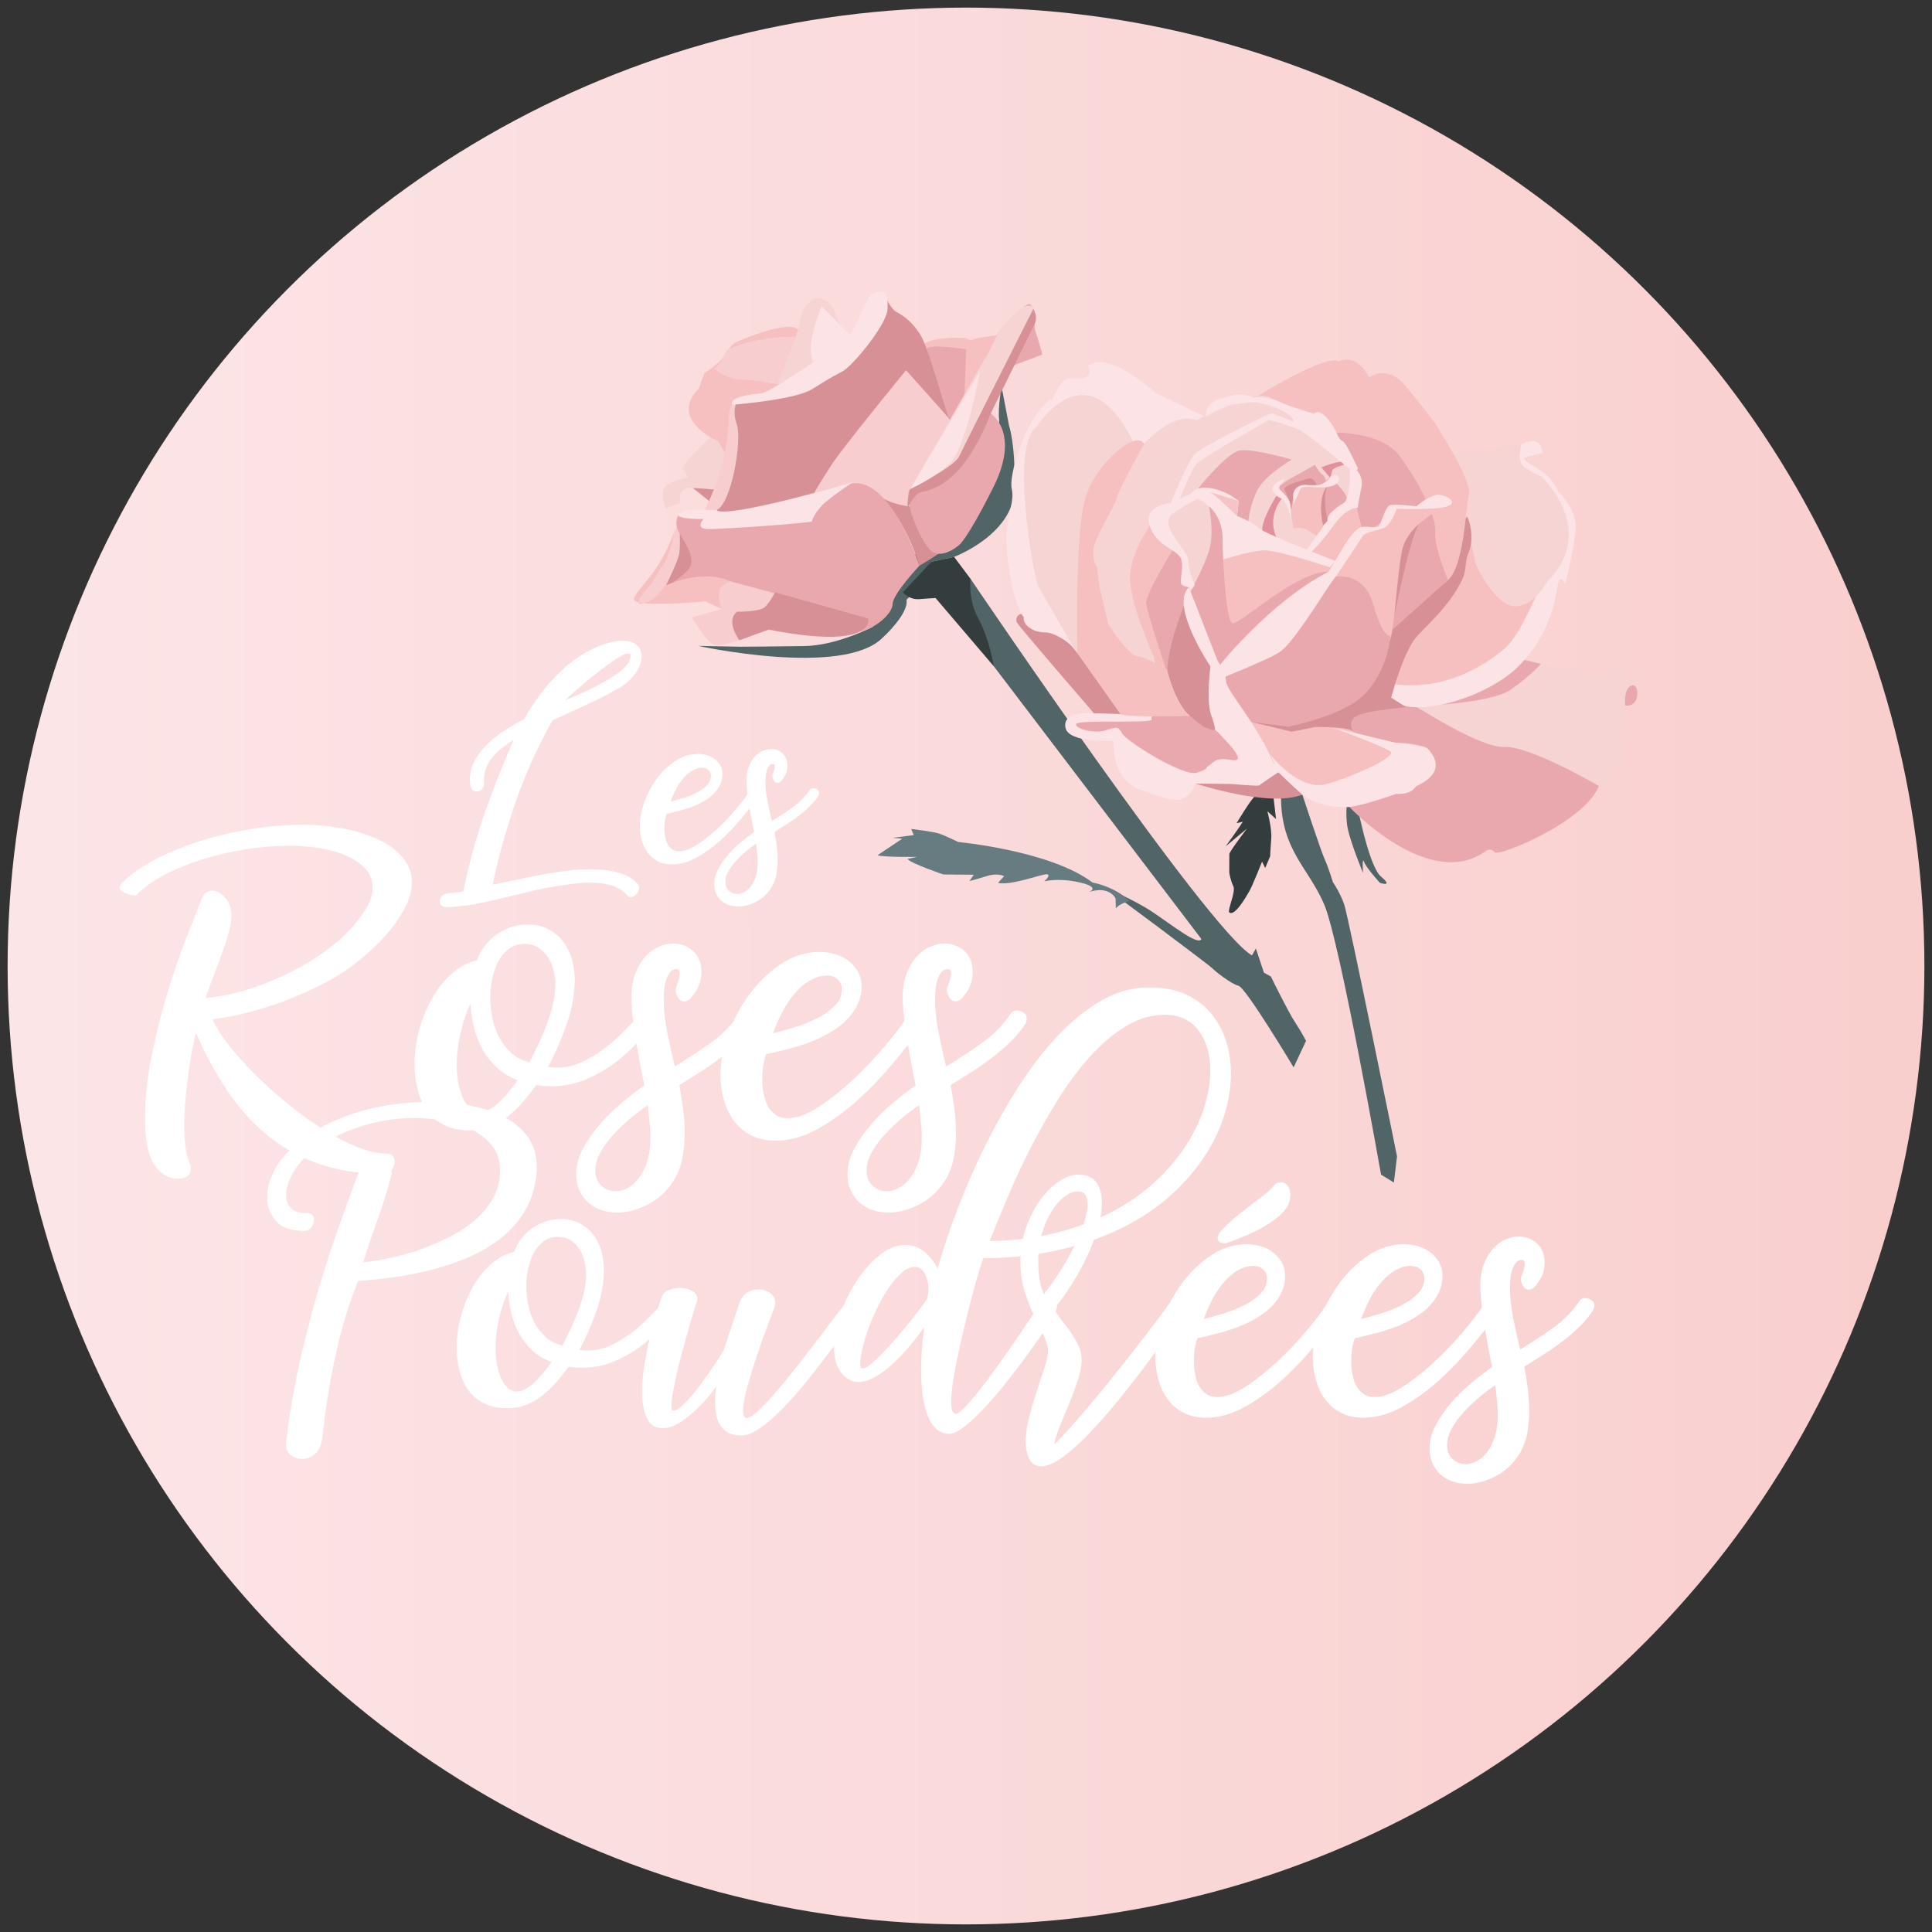 <?xml version="1.0" encoding="utf-8"?>
<!-- Generator: Adobe Illustrator 27.6.1, SVG Export Plug-In . SVG Version: 6.00 Build 0)  -->
<svg version="1.1" id="Calque_1" xmlns="http://www.w3.org/2000/svg" xmlns:xlink="http://www.w3.org/1999/xlink" x="0px" y="0px"
	 viewBox="0 0 500 500" enable-background="new 0 0 500 500" xml:space="preserve">
<rect x="0" y="0" width="500" height="500" fill="#333333" stroke="none"/>
<g>
	
		<linearGradient id="SVGID_1_" gradientUnits="userSpaceOnUse" x1="-0.078" y1="3.637979e-12" x2="1.078" y2="3.637979e-12" gradientTransform="matrix(429.294 0 0 -429.294 35.353 250)">
		<stop  offset="0" style="stop-color:#FCE5E7"/>
		<stop  offset="0.007" style="stop-color:#FCE5E7"/>
		<stop  offset="0.987" style="stop-color:#F9CFCE"/>
		<stop  offset="1" style="stop-color:#F9CFCE"/>
	</linearGradient>
	<circle fill="url(#SVGID_1_)" cx="250" cy="250" r="248.031"/>
	<polygon fill="#D79095" points="183.619,129.732 179.257,126.257 185.206,126.198 	"/>
	<path fill="#516466" d="M310.91,243.002l-53.722-70.582c0,0-9.476-21.329-6.011-22.623c0,0,61.527,91.076,72.84,97.462l1.001-1.795
		l2.088,6.261l1.795,1.001c0,0,4.383,8.975,6.219,11.771c1.837,2.796,2.881,4.884,2.881,4.884l-3.214,6.845
		c0,0-12.398-20.703-14.276-21.12c-1.879-0.418-6.429-4.049-6.805-4.549c-0.375-0.501-26.63-20.202-27.883-20.828
		c-1.253-0.626,7.346,2.838,12.648,6.428S310.2,244.838,310.91,243.002z"/>
	<path fill="#516466" d="M180.719,167.163c0,0,37.441,8.18,47.709-2.131c0,0,6.845-6.178,6.177-9.851c0,0,1.002-0.752,2.672-3.047
		c1.67-2.296,3.798-6.762,3.798-6.762l5.844-1.253c0,0,15.277-5.719,15.61-17.448c0.334-11.729-1.378-16.446-1.378-16.446
		l-1.962-10.268c0,0-0.959,5.677-0.625,8.557c0.334,2.88-4.758,21.83-5.968,21.956c-1.211,0.125-25.419,21.413-25.419,21.413
		l-5.968,9.433l4.8,0.835c0,0-9.35,4.926-17.864,5.051c-8.515,0.126-16.571,0.168-16.571,0.168L180.719,167.163z"/>
	<path fill="#F8CDCF" d="M175.432,135.204c0,0-3.981,14.386-9.698,17.893c-5.718,3.506,3.506,3.631,7.597,2.128
		c4.091-1.503,10.685-8.014,10.685-8.014L175.432,135.204z"/>
	<path fill="#F5C0BF" d="M174.791,136.651c0,0-1.628,7.221-2.755,8.849c-1.127,1.628-3.673,5.885-3.673,5.885
		s-5.593,5.761-1.878,4.8c3.715-0.96,5.593-4.717,5.593-4.717s1.461,0.209,3.464-1.294c2.004-1.503,6.976-3.142,9.063-3.142
		c2.087,0,10.556,4.602,10.556,4.602l-8.306,5.969l-4.341-1.961c0,0-17.531,1.67-18.283-0.375
		C163.48,153.222,170.951,148.923,174.791,136.651z"/>
	<path fill="#D79095" d="M172.372,151.462c0,0,3.129-6.213,3.421-8.259s0.125-5.05,0.125-5.05S185.565,147.322,172.372,151.462z"/>
	<path fill="#F6D4D4" d="M185.105,112.041c0,0-8.98,7.955-8.27,9.249c0.71,1.294,1.169,2.254,1.169,2.254s-5.677,1.127-6.261,3.131
		c-0.585,2.004,0.501,4.842,0.501,4.842l3.924-1.377c0,0-1.417-4.179,3.089-3.882c5.644,0.372,6.548,0.557,6.548,0.557l0.756-0.557
		l2.588-9.685L185.105,112.041z"/>
	<path fill="#F5C0BF" d="M239.153,88.898l1.962,10.268c0,0,2.505,7.513,4.926,9.35c0,0,9.349-16.404,9.975-17.656
		c0.626-1.253,1.079-2.847,1.997-4.058c0,0-4.743,0.404-6.255,1.083c-0.762,0.342-1.808-0.37-1.808-0.37
		S242.868,86.894,239.153,88.898z"/>
	<path fill="#E9A8AD" d="M250.037,90.418l-0.49,13.381l-3.876,5.188c0,0-5.915-16.957-5.832-18.584
		C239.923,88.774,250.037,90.418,250.037,90.418z"/>
	<path fill="#F5C0BF" d="M187.688,117.325l-1.795-3.089c0,0-13.065-5.593-5.051-13.691l1.461-3.965c0,0,3.297-2.212,4.549-3.674
		c1.253-1.461,2.004-3.59,3.757-4.383c1.753-0.793,10.644-4.592,14.859-3.84l2.922,1.461l-9.934,22.582L187.688,117.325z"/>
	<path fill="#D79095" d="M228.676,75.625c0,0,1.503,4.091,3.298,5.092c1.795,1.002,3.715,2.171,6.052,5.635
		c2.338,3.464,6.762,20.494,7.389,21.329c0.626,0.834,0.626,0.834,0.626,0.834s-10.769,17.991-10.477,20.119
		c0.292,2.129,9.684,12.564,8.307,13.858c-1.377,1.294-5.927,3.924-5.927,3.924s-5.635-20.035-17.532-21.287
		c0,0-32.599,10.102-34.979,6.93c0,0,7.096-15.235,4.048-27.298c0,0,1.711-0.501,4.257-0.585
		c2.546-0.084,16.321-4.675,24.251-12.189C225.921,84.474,228.676,75.625,228.676,75.625z"/>
	<path fill="#F8CDCF" d="M234.486,95.798c0,0-16.07,19.619-19.116,24.252s-4.842,7.805-4.842,7.805s11.854-4.717,15.611-0.752
		c3.757,3.965,10.602,4.048,10.602,4.048l9.307-22.373L234.486,95.798z"/>
	<path fill="#F8CDCF" d="M182.095,132.476c0,0,6.595-11.729,6.511-24.71c0,0,0.012-0.555,0.151-1.253
		c0.219-1.108,0.755-2.576,2.062-2.755c0,0-1.503,2.171-0.125,6.094c1.378,3.923-1.251,20.244-5.259,22.206L182.095,132.476z"/>
	<path fill="#F8CDCF" d="M184.599,95.119c0,0,2.713,2.922,7.012,3.089c4.299,0.167,9.517,1.21,9.517,1.21s4.174-7.304,4.591-12.314
		c0,0-11.479,0.001-17.656,3.591C188.063,90.694,185.684,95.87,184.599,95.119z"/>
	<path fill="#F6D4D4" d="M201.128,99.417c0,0,5.635-13.357,5.927-16.446c0.292-3.089,3.173-6.553,5.301-5.802
		c2.129,0.752,2.755,1.586,3.548,3.339s1.67,3.965,1.67,3.965l-0.084,4.759C217.49,89.233,203.591,99.918,201.128,99.417z"/>
	<path fill="#FBE3E6" d="M219.966,86.603l-7.319-7.304c0,0-4.451,10.246-2.197,14.295C210.451,93.593,219.173,89.024,219.966,86.603
		z"/>
	<path fill="#FBE3E6" d="M189.483,104.761c0,0,16.278-1.253,20.703-4.049c4.424-2.797,5.551-3.381,7.972-4.675
		c2.421-1.294,11.227-11.813,11.52-15.945c0.292-4.132-1.002-4.466-1.002-4.466s-2.004-0.585-3.381,0.71
		c-1.377,1.294-4.424,11.145-7.805,12.898c-3.381,1.753-17.864,12.355-20.577,12.564
		C194.199,102.005,188.564,102.84,189.483,104.761z"/>
	<path fill="#E9A8AD" d="M176.126,132.519c0,0-2.254,2.212-0.209,5.635c2.046,3.423,4.383,6.887,2.088,9.392
		c-2.296,2.505-4.849,3.63-4.849,3.63s8.969-4.016,15.91-0.709c9.357,4.458,28.009,13.69,32.558,13.147
		c4.55-0.543,9.308-4.633,9.392-7.304c0.083-2.672,6.929-9.893,6.929-9.893s-7.305-22.957-17.532-21.287s-10.351,9.851-10.351,9.851
		l-22.748,1.67c0,0-8.641-0.042-4.717-2.462C182.596,134.188,176.878,134.564,176.126,132.519z"/>
	<path fill="#FBE3E6" d="M210.062,134.98c0,0,0.834-2.713,3.715-5.134c2.88-2.421,6.999-5.067,6.999-5.067
		s-32.377,9.492-35.341,7.28c0,0-7.887-0.442-9.308,0.46c-3.093,1.964,5.937,1.803,5.937,1.803s-2.484,2.642,1.398,2.601
		S204.427,135.815,210.062,134.98z"/>
	<path fill="#F8CDCF" d="M224.672,160.024c0,0-0.042,5.51-10.895,4.258c-10.852-1.251-14.317-2.045-17.03-0.792
		c-2.713,1.252-10.142,4.216-12.104,3.34c-1.962-0.877-5.552-7.054-5.552-7.054l7.764-2.171c0,0-1.253-2.713-0.668-4.716
		s2.88-2.421,2.88-2.421L224.672,160.024z"/>
	<path fill="#D79095" d="M190.778,158.314c0,0,5.802,0.083,7.179-1.211c1.377-1.294,2.63-3.798,2.63-3.798l24.084,6.719
		c0,0,2.379,8.422-25.755,2.913l-7.554,2.765C191.363,165.702,187.606,160.693,190.778,158.314z"/>
	<path fill="#E9A8AD" d="M248.088,141.156c0,0-4.091,3.59-6.929,1.545c-2.838-2.045-7.806-14.233-5.594-16.153
		c2.212-1.921,20.452-35.689,20.452-35.689s1.418-4.717,5.676-8.432c4.258-3.715,4.717-4.842,5.719-2.463
		c1.001,2.379-0.125,4.007,0.626,6.052c0.752,2.045,1.711,5.76,1.711,5.76l-8.347,3.131l-5.009,12.105c0,0,7.805,4.842,0.711,19.034
		C250.008,140.238,248.088,141.156,248.088,141.156z"/>
	<path fill="#D79095" d="M235.064,131.097c0,0,1.67-3.339,3.214-3.715c1.544-0.376,5.802-0.96,10.477-6.553
		c4.675-5.594,7.638-13.817,7.638-13.817l11.353-23.124c0,0,1.001-1.795-0.334-3.924c-1.336-2.129-1.42-0.501-2.964,1.962
		c-1.544,2.463-15.442,35.063-17.78,36.816c-2.338,1.753-11.103,7.806-11.103,7.806S234.396,130.555,235.064,131.097z"/>
	<path fill="#F6D4D4" d="M267.412,79.965c0,0-0.209-2.713-4.8,1.252c-4.592,3.966-6.595,9.643-6.595,9.643l-20.452,35.689
		c0,0,11.395-5.677,12.689-8.474C249.547,115.278,267.412,79.965,267.412,79.965z"/>
	<path fill="#FBE3E6" d="M235.565,126.548c0,0,5.885-2.588,10.185-6.596c4.299-4.007,7.888-23.917,7.888-23.917L235.565,126.548z"/>
	<path fill="#333D3E" d="M233.687,153.262c0,0,1.503,2.004,4.216,1.795c2.713-0.209,4.215-0.292,4.215-0.292l15.069,17.656
		c0,0-1.086-7.013-3.924-12.188c-2.839-5.176-2.088-10.435-2.088-10.435l-4.258-5.677l-5.844,1.253L233.687,153.262z"/>
	<path fill="#677C80" d="M227.094,221.341l6.428-4.299l-2.504-0.209l5.468-0.709l-0.668-1.587c0,0,5.426,0.626,7.137,1.169
		c1.711,0.543,5.051,2.212,5.051,2.212s23.833,2.212,34.729,10.476c0,0,5.676,0.96,9.6,4.8c0,0-2.462,0.543-3.548,1.878
		l-0.083-2.546c0,0-1.46-3.339-6.762-1.711c0,0,3.005-1.21-2.629-2.462c-5.635-1.252-9.058-0.25-9.058-0.25s1.878-1.67,0.71-1.837
		c-1.169-0.166-9.225,3.006-12.689,2.213l1.587-1.711c0,0-1.503-0.96-4.466-0.042c-2.963,0.919-4.508,1.294-4.508,1.294l1.127-1.628
		l-7.89-0.083c0,0-8.39-2.838-9.266-4.007l2.463-0.542C237.321,221.758,228.806,221.883,227.094,221.341z"/>
	<path fill="#516466" d="M357.412,303.993c0,0-10.633-60.363-14.709-69.92c-4.077-9.558-11.061-13.967-11.176-27.54l5.512-0.897
		c0,0,4.7,14.304,5.783,16.724c1.084,2.421,2.129,5.935,2.129,5.935s1.796,2.597,2.894,5.66
		c1.099,3.063,13.705,65.311,13.705,65.311l-0.811,6.773L357.412,303.993z"/>
	<path fill="#516466" d="M357.115,228.47c0,0-3.563-3.908-4.112-5.44c-0.55-1.532-0.256,2.901-0.256,2.901
		s-3.267-7.904-3.998-11.747c-0.73-3.843,0.071-8.236,0.071-8.236l1.928-0.044c0,0,3.241,18.069,6.651,20.951
		C360.811,229.737,357.115,228.47,357.115,228.47z"/>
	<path fill="#333D3E" d="M318.174,236.172c-0.668-0.464,1.745-5.379,1.003-6.842c-0.74-1.463-1.045-3.515-1.045-3.515
		s0.036-4.118,0.021-4.761s4.547-6.601,4.547-6.601l-5.493,4.563c0,0,3.618-4.971,4.424-6.341l-1.6,0.358
		c0,0,3.903-6.587,4.983-7.19c1.081-0.604,4.501-0.102,4.501-0.102l0.72,6.224l-2.232-2.008c0,0,1.196,4.541,0.994,6.99
		c-0.202,2.449-0.281,4.638-0.281,4.638l-1.282,3.053l-0.809-1.655c0,0-2.495,6.297-3.301,7.667
		C322.519,232.021,319.613,237.169,318.174,236.172z"/>
	<path fill="#E9A8AD" d="M349.207,208.834c0,0,20.964,22.299,35.574,11.224c0,0,1.08-0.604,2.135,0.53
		c1.055,1.134,23.302-7.927,26.888-17.208c0,0-16.883-9.718-24.069-11.678c-7.185-1.961-22.695-7.849-23.298-8.929
		c0,0,18.402,0.098,23.051-2.002c4.648-2.099,9.318-8.96,9.318-8.96l-8.732-2.054l-46.904,16.825l-0.841,5.488L349.207,208.834z"/>
	<path fill="#F6D4D4" d="M398.806,171.811c0,0,17.641,3.396,22.658,0.516l-0.516,2.778c0,0,2.16-1.207,2.641,0.133
		c0.481,1.341,3.126,4.497-2.986,7.338l0.661,3.652c0,0-2.431,3.465-2.47,4.559c-0.039,1.095,3.744,6.22-4.99,12.594
		c0,0-17.992-10.4-24.353-10.063c-6.362,0.337-23.014-10.544-23.014-10.544s19.221-0.629,24.415-4.22
		C396.047,174.961,398.806,171.811,398.806,171.811z"/>
	<path fill="#FBE3E6" d="M393.597,115.121c0,0,4.879-3.263,5.708,2.058l-4.541,1.197c0,0-1.669,0.166,2.63,2.514
		c4.299,2.347,5.933,6.299,5.933,6.299s4.672,4.591,4.46,9.42c-0.212,4.83-2.757,14.602-2.757,14.602s-1.306-3.638-2.092,1.399
		c-0.787,5.036-3.169,13.453-10.602,20.441c-7.433,6.988-25.115,13.115-32.496,8.2l0.856-33.152L393.597,115.121z"/>
	<path fill="#F5C0BF" d="M376.087,117.513l17.456-1.94c0,0-0.502,3.421-0.665,4.776c-0.161,1.355,6.052,3.015,6.052,3.015
		s5.005,7.928,5.951,9.966c0.948,2.037,0.956,8.084-2.678,12.413c-3.632,4.328-7.705,17.674-12.816,22.1
		c-5.111,4.426-17.536,12.557-32.88,8.337l20.391-25.682c0,0,7.38-18.781,3.261-22.634
		C376.042,124.011,376.087,117.513,376.087,117.513z"/>
	<path fill="#F6D4D4" d="M400.446,150.478c0,0-3.329,6.38-8.282,6.428s-10.139-10.192-10.291-11.218
		c-0.151-1.026-4.182-17.083-4.182-17.083l-2.506-11.202c0,0,15.909-2.033,18.413-2.283c0,0-1.253,4.339,1.034,5.896
		c2.287,1.557,4.299,2.347,4.299,2.347S413.78,137.052,400.446,150.478z"/>
	<path fill="#D79095" d="M264.951,159.684c0,0-0.498,2.628,2.987,3.106c3.485,0.478,9.024,2.669,11.52,6.816
		s11.067,15.189,11.067,15.189l-7.424-0.218c0,0-19.688-22.757-19.963-23.523c-0.274-0.766-0.13-1.97,1.365-2.218L264.951,159.684z"
		/>
	<path fill="#D79095" d="M363.933,183.023c0,0-9.248,0.724-12.433,2.083c-3.187,1.359-1.321,4.148-1.321,4.148l-22.809-1.541
		l24.815-12.143L363.933,183.023z"/>
	<path fill="#D79095" d="M379.735,133.706c0,0,2.292,4.887,0.219,9.645c-0.785,1.803-0.5,4.325-1.4,6.336
		c-3.214,7.179-10.431,13.158-12.196,15.395c-3.565,4.52-6.517,16.167-6.517,16.167l-9.827-2.093l7.246-23.775L379.735,133.706z"/>
	<path fill="#F5C0BF" d="M324.697,102.958c0,0,18.353-11.482,21.832-9.416c0,0,4.273-2.541,7.813,4.112c0,0,4.683-3.408,9.224,2.021
		c4.541,5.43,7.592,9.521,7.592,9.521s9.864,15.045,9.002,18.667c-0.861,3.622-1.25,18.6-5.414,22.254
		c-4.163,3.654-15.582,10.776-15.582,10.776L324.697,102.958z"/>
	<path fill="#E9A8AD" d="M374.746,150.117l-14.671,13.114l-9.777-28.257l-5.367-22.996c0,0,12.34-0.537,17.292,6.042
		c4.953,6.578,9.627,15.994,9.195,19.607C370.985,141.239,374.746,150.117,374.746,150.117z"/>
	<path fill="#F5C0BF" d="M350.932,130.714l1.458,5.672l-8.753,14.952l-27.746,13.41l-1.205-21.031l8.25-3.103l14.662,3.528
		l7.483-10.464C345.079,133.677,351.579,130.913,350.932,130.714z"/>
	<path fill="#F6D4D4" d="M312.482,145.284c0,0,5.102-16.069-1.019-17.123l-10.796,4.956l-0.056,5.901l6.025,5.112l2.22,9.437
		L312.482,145.284z"/>
	<path fill="#F6D4D4" d="M312.154,107.746c-0.06,0.424-11.614-1.452-16.927,8.233c-5.314,9.685-7.776,16.474-7.776,16.474
		s-7.502,9.606-3.763,15.612c0,0,1.136,10.396,3.331,14.507c2.195,4.111,4.816,6.196,4.816,6.196s9.354,3.991,9.874,4.237
		c0,0-8.673-19.361,1.918-30.795c0,0-7.591-1.887-5.6-6.779c1.991-4.891,5.604-4.458,5.604-4.458s2.511-8.41,4.897-10.994
		c2.386-2.585,13.779-10.831,19.725-11.524c5.946-0.692,10.438,2.594,10.438,2.594l6.406,2.599l-3.127-5.505
		c0,0-0.949-0.236-1.953-1.028c-1.004-0.792-7.353-0.82-9.983-3.333c-2.63-2.514-6.969-0.957-7.353-0.82
		C322.298,103.098,313.038,101.379,312.154,107.746z"/>
	<path fill="#FBE3E6" d="M351.447,121.309c0,0-3.029-6.837-4.023-7.2c-0.995-0.363-1.509-2.196-1.509-2.196
		s-3.548-7.082-5.898-4.799c0,0-7.82-2.525-8.387-2.898c-0.565-0.374-3.988-1.883-6.933-1.258c0,0-2.949-1.391-6.103-0.548
		c-3.155,0.844-3.155,0.844-3.155,0.844s-3.829,1.373-3.286,4.492c0,0,4.993-2.944,7.647-3.176c2.654-0.232,3.675-0.598,5.308-0.463
		c1.633,0.134,10.009,2.604,9.593,5.058l8.218,6.848C342.921,116.013,349.909,123.446,351.447,121.309z"/>
	<path fill="#F6D4D4" d="M304.978,129.911l3.355-1.491c0,0,0.144-1.205,1.631-1.882c1.485-0.677,8.773-0.842,8.773-0.842l29.777,4.3
		c0,0,5.142-7.751-1.209-9.794c0,0-7.664-8.919-11.716-9.771c-4.051-0.852-7.245-1.723-7.245-1.723s-17.28,9.656-18.701,11.318
		C308.223,121.689,304.978,129.911,304.978,129.911z"/>
	<path fill="#E2909B" d="M341.833,121.012c0,0,5.014-2.087,6.402-1.432c1.387,0.655-3.236,1.017-3.508,2.267
		c-0.272,1.25-0.272,1.25-0.272,1.25l-1.074,1.825L341.833,121.012z"/>
	<path fill="#F6D4D4" d="M344.208,123.618c0,0-3.883-4.802-5.142-5.502c-1.26-0.7-11.919,2.115-13.697,8.803
		c0,0-2.311,3.998-2.305,8.029l3.917,2.485L344.208,123.618z"/>
	<path fill="#E9A8AD" d="M333.948,130.755l-3.864-3.944c0,0,1.421-1.662,4.683-3.408c3.263-1.747,5.505-3.127,5.505-3.127
		s1.207,2.16,1.901,2.487c0.693,0.327,1.206,2.16,1.206,2.16l1.66-0.595c0,0,4.42,3.889,3.473,5.669
		c-0.946,1.78-3.434,3.68-3.434,3.68l-3.469,3.982l-7.715-5.444L333.948,130.755z"/>
	<path fill="#E9A8AD" d="M298.073,185.257c0,0,12.272-0.596,14.271,0.931c3.274,2.499,2.056,2.72,2.056,2.72
		s6.662,4.417,4.294,7.751c-2.37,3.335-11.644,4.285-11.644,4.285L289.222,190.7c0,0-8.914-0.152-9.77-1.033
		c-0.856-0.881-2.071-3.363-0.306-3.564C280.91,185.903,298.073,185.257,298.073,185.257z"/>
	<path fill="#F5C0BF" d="M331.051,188.337c0,0,16.964-0.899,19.128,0.917s11.004,2.967,11.004,2.967s8.483-0.45,8.899,3.723
		c0.416,4.172-1.509,7.24-5.053,6.998l-3.156,2.645c0,0-3.067-1.925-4.776-0.664c-1.708,1.261-16.185,9.695-27.442-7.227
		l-5.844-10.869L331.051,188.337z"/>
	<path fill="#D79095" d="M309.44,202.787c0,0,19.123,6.322,27.6,2.849c0,0-8.303-8.69-9.491-7.184
		c-1.188,1.507-2.799,4.245-5.699,3.99c-2.901-0.256-4.78-3.688-5.615-3.604C315.4,198.921,309.617,202.076,309.44,202.787z"/>
	<path fill="#D79095" d="M306.307,153.996c0,0-6.875,10.353-4.145,20.07c2.73,9.717,6.413,11.853,6.413,11.853l3.239,2.404
		c0,0,0.773,0.047,2.012,0.79c1.239,0.744,4.736,1.759,4.736,1.759l-3.753-3.84l-1.553-14.569L306.307,153.996z"/>
	<path fill="#FBE3E6" d="M330.861,199.857c0,0-0.429-3.304-3.151-2.76c-2.722,0.544-6.605,2.37-9.016-0.439
		c-2.413-2.808-5.422,2.053-8.868,3.289c-3.446,1.236-18.228-8.047-19.4-10.111c-1.174-2.064-1.358-1.674-4.489-0.767
		c-3.133,0.907-8.381-0.775-7.343-1.796c1.038-1.021,19.333-0.02,19.406-1.019c0.073-0.999,0.073-0.999,0.073-0.999l-17-0.709
		c0,0-6.212-0.148-5.316,3.852c0.895,4.001,12.426,3.321,12.426,3.321s-0.772,9.893,6.914,12.646
		c7.686,2.753,11.622,4.69,14.343-1.58l9.331,0.111c0,0,6.931,0.647,7.149,0.353C326.138,202.956,330.861,199.857,330.861,199.857z"
		/>
	<path fill="#FBE3E6" d="M328.796,195.304c0,0,7.395,9.772,14.807,7.545c7.412-2.227,18.077-7.133,16.215-8.41
		c-1.863-1.276-14.84-6.129-14.84-6.129l16.205,3.911c0,0,7.409,0.475,8.335,1.548c0.925,1.073,5.535,5.793-3.092,9.752
		c0,0-1.044,2.211-5.04,1.916c0,0-8.423,3.022-12.178,3.397c-3.755,0.375-9.511-0.91-12.168-3.198
		c-2.656-2.288-6.178-5.779-6.178-5.779S329.242,196.549,328.796,195.304z"/>
	<path fill="#E9A8AD" d="M302.167,174.28c0,0-9.538-17.754-5.241-23.042c4.298-5.287,6.053-9.23,6.053-9.23l2.498,0.941l1.479,6.132
		c0,0-0.905,1.693,1.277,3.359C308.234,152.44,301.737,166.656,302.167,174.28z"/>
	<path fill="#FBE3E6" d="M311.551,107.674l-12.359-5.939c0,0-12.566-11.338-17.532-7.108c0,0,1.309,2.844-1.555,3.295
		c-2.863,0.451-4.106-1.408-6.371,2.718c-2.266,4.126-2.721,4.866-2.721,4.866s3.058-5.13-1.541,0.121
		c-4.598,5.251-8.44,17.433-7.633,20.889c0.808,3.456-1.431,6.852-1.368,13.456c0.064,6.604,2.287,17.618,4.479,19.713
		c0,0,0.006,4.031,6.053,4.023c0,0,4.251,0.204,7.843,5.398c0,0-22.621-46.194-8.249-61.146
		c14.373-14.951,23.746,8.769,23.746,8.769s8.677-10.747,15.303-7.938L311.551,107.674z"/>
	<path fill="#F6D4D4" d="M268.17,110.631c0,0,13.774-22.444,26.173,6.097l-11.612,19.435l0.257,20.796l-4.164,12.136
		c0,0-8.984-15.055-10.155-17.515C267.499,149.118,261.372,115.374,268.17,110.631z"/>
	<path fill="#F5C0BF" d="M298.549,169.816c0,0-6.679-14.603-6.059-21.308c0.62-6.705,6.011-13.861,6.011-13.861
		s-2.423,3.786,5.125,7.561c0,0-7.162,11.357-6.976,13.883c0.186,2.527,5.058,16.913,5.058,16.913l-2.774-1.31L298.549,169.816z"/>
	<path fill="#FBE3E6" d="M302.645,131.036c0,0,4.708-11.773,6.639-13.618c1.932-1.845,19.359-10.689,20.006-10.489
		c0.648,0.2,10.65,4.391,10.65,4.391s7.879,5.097,8.294,8.261c0,0,5.054,1.95,4.095,6.598c-1.038,5.036-0.922,5.211-0.922,5.211
		s-2.783-0.28-6.234,4.559c-3.45,4.839-5.974,7.041-5.974,7.041l-1.004-0.792c0,0,5.326-7.241,5.516-8.317
		c0.191-1.077,2.419-2.794,3.987-3.645c1.567-0.85,2.044-8.458,1.432-8.959c-0.612-0.501-10.1-8.477-12.446-9.797
		c-2.346-1.319-8.34-2.77-8.34-2.77s-17.362,9.83-18.701,11.318c-1.339,1.488-4.666,9.885-4.666,9.885L302.645,131.036z"/>
	<path fill="#E9A8AD" d="M334.324,118.952c0,0-6.946,3.932-8.955,7.966c-2.01,4.034-2.305,8.029-2.305,8.029l-2.949-1.391
		l0.469-3.913c0,0-5.543-4.206-10.621-3.105c0,0,7.466-9.305,10.84-9.939C324.177,115.966,334.324,118.952,334.324,118.952z"/>
	<path fill="#F5C0BF" d="M342.384,135.797c0,0-1.583-7.625,1.068-9.873c0,0-6.036-1.166-7.018,0.915
		c-0.983,2.081-2.538,5.376-2.538,5.376l0.882,4.869c0,0,2.935-1.053,5.493,2.063C340.271,139.147,342.484,136.481,342.384,135.797z
		"/>
	<path fill="#E2909B" d="M330.333,128.307c0,0-3.999,6.422-3.639,9.03l3.676,1.815c0,0-1.874-6.729,1.396-10.063L330.333,128.307z"
		/>
	<path fill="#F6D4D4" d="M330.183,138.733c0,0,5.158-3.291,7.897-1.68c2.739,1.61,2.701,1.606,2.701,1.606l-2.585,3.538
		C338.196,142.197,331.044,140.729,330.183,138.733z"/>
	<path fill="#F6D4D4" d="M331.766,129.089c0,0-3.807,4.247-1.583,9.644l4.595-1.649
		C334.778,137.084,333.929,129.898,331.766,129.089z"/>
	<path fill="#F5C0BF" d="M296.06,114.888c0,0-6.674,12.117-7.099,14.143c-0.427,2.026-6.234,10.735-6.073,13.991
		c0.159,3.256,1.118,3.921,1.118,3.921s0.05,3.151,1.04,7.118c0.991,3.966,1.734,7.445,1.734,7.445s5.201,8.074,7.609,8.362
		c2.408,0.288,7.625,3.333,7.625,3.333s1.777,8.87,5.999,12.055c0,0-12.839,0.5-17.941-0.317l-11.226-15.834
		c0,0-0.857-32.105,2.287-41.012C284.276,119.187,294.304,111.196,296.06,114.888z"/>
	<path fill="#FBE3E6" d="M318.493,128.232c-0.393-0.291-6.472-3.585-9.634-1.154c-3.161,2.431,1.361,1.385,2.987,3.106
		c1.626,1.721,3.946,3.771,4.06,6.899c0.113,3.128-0.674,8.164-0.674,8.164s8.47-2.894,12.246-2.808
		c3.777,0.086,16.698,4.382,16.698,4.382l1.421-1.662c0,0-18.689-7.125-19.923-8.555c-1.233-1.43-5.56-3.048-5.56-3.048l0.469-3.913
		L318.493,128.232z"/>
	<path fill="#E9A8AD" d="M309.622,156.912l5.604-10.078c0,0,3.972-10.212-2.375-15.858c0,0,1.57,6.784,0.008,11.666
		c-1.563,4.882-4.783,10.359-4.783,10.359L309.622,156.912z"/>
	<path fill="#E9A8AD" d="M315.541,172.508l-6.056-15.978c0,0,6.982-9.851,6.882-16.154c0,0,0.64,20.659,2.619,20.957
		c1.98,0.298,16.59-13.587,24.873-13.388C343.86,147.945,329.992,155.367,315.541,172.508z"/>
	<path fill="#FBE3E6" d="M310.74,128.704c0,0-1.847-1.133-3.506-0.538c-1.66,0.595-3.894,1.995-3.894,1.995
		s-7.526,0.305-5.831,5.832s7.575,6.26,8.224,8.871c0.648,2.61-0.746,5.953,0.177,6.52c0.924,0.566,1.721,0.58,1.721,0.58
		l0.445,1.038l1.151-1.61c0,0-1.81-3.84-1.677-6.282c0.132-2.441-8.111-9.36-4.073-12.156
		C307.517,130.16,310.74,128.704,310.74,128.704z"/>
	<path fill="#F5C0BF" d="M374.614,130.574c0,0-9.811,4.978-11.481,10.763c-1.67,5.786-2.098,20.758-3.388,24.39
		c-1.29,3.632-7.877,15.79-12.39,17.265c-4.513,1.475-14.795,5.739-16.305,5.345c-1.51-0.395-7.24-1.509-7.24-1.509
		s-7.976-9.384-6.657-11.73c1.32-2.345,14.112-5.638,15.477-7.856c1.365-2.219,13.336-19.045,13.336-19.045
		s4.27-12.192,6.835-10.663c0,0,4.718-0.954,7.275-5.472c0,0-0.251-0.648,3.744-0.353
		C367.816,132.004,373.011,131.725,374.614,130.574z"/>
	<path fill="#E9A8AD" d="M359.89,164.523c0,0-1.014,14.841-13.687,19.675c-12.671,4.833-15.848,4.01-15.848,4.01l-6.545-1.38
		c0,0-7.429-9.868-6.657-11.73c0.773-1.861,12.645-4.104,14.593-7.108l13.045-18.652c0,0,8.06-2.027,10.627,7.136
		C357.985,165.638,359.89,164.523,359.89,164.523z"/>
	<path fill="#E9A8AD" d="M420.603,182.575c0,0-0.456-3.078,0.923-4.653c1.38-1.575,2.709,0.325,2.056,2.72
		C422.929,183.037,420.603,182.575,420.603,182.575z"/>
	<path fill="#FBE3E6" d="M366.593,131.002c0,0,3.825-3.389,6.152-2.927c2.327,0.462,4.637,2.082,1.528,3.054
		c-3.109,0.971-12.77,0.547-12.77,0.547s-1.536,4.152-3.276,4.921c-1.741,0.768-4.802,1.074-5.466,2.032
		c-0.665,0.959-6.029,9.294-7.905,11.695c-1.875,2.402-10.148,16.335-13.83,18.521c-3.682,2.185-13.873,6.254-13.873,6.254
		l-1.555-2.881c0,0,13.167-16.554,28.261-24.273l4.505-7.522c0,0,2.275-3.697,4.025-4.037c1.751-0.34,4.261,0.632,4.706-0.536
		c0.446-1.168,1.608-4.754,2.629-5.12C360.746,130.363,366.593,131.002,366.593,131.002z"/>
	<path fill="#FBE3E6" d="M307.645,152.004l7.442,18.939c0,0,2.399,3.677,2.182,5.483c-0.217,1.807,8.362,11.262,12.385,21.271
		c0,0-1.561-0.736-4.173,0.416c-2.611,1.153-5.527,0.254-5.527,0.254l-1.26-1.708c0,0,1.272-0.672-0.662-3.652
		c-1.933-2.98-3.631-4.1-3.631-4.1s0.315-0.329-0.991-3.966c-1.305-3.638-0.153-12.477-0.153-12.477
		S302.671,156.812,307.645,152.004z"/>
	<path fill="#F5C4C9" d="M320.115,133.557c0,0-5.484-5.451-6.785-6.065c-1.3-0.614,7.255,2.151,7.255,2.151L320.115,133.557z"/>
	<path fill="#D79095" d="M367.739,135.201c0,0-4.113,2.988-4.969,7.833c-0.855,4.844-1.825,15.996-1.825,15.996
		S365.441,136.025,367.739,135.201z"/>
	<path fill="#D79095" d="M354.938,177.823c0,0-3.521,6.449-21.384,10.264l-9.743-1.259l10.416,2.531c0,0,11.791-2.069,13.813-3.659
		C350.061,184.11,354.938,177.823,354.938,177.823z"/>
	<path fill="#D79095" d="M343.451,125.924c0,0-2.601,2.788-1.068,9.873c0,0,0.503-0.001,1.186-1.11
		C343.57,134.687,342.152,128.929,343.451,125.924z"/>
	<path fill="#D79095" d="M340.691,125.456c0,0-0.66-2.141-2.287-1.557c-1.627,0.584-6.619,1.727-5.982,2.902
		c0.638,1.176,2.056,4.124,1.474,5.414l1.167-5.281l1.771-1.391L340.691,125.456z"/>
	<path fill="#FBE3E6" d="M333.895,132.215c0,0,1.038-1.525,0.78-3.449c-0.258-1.924,1.209-3.458,3.443-3.252
		c2.235,0.207,4.041,0.423,6.09-1.896c2.049-2.32,3.979,1.453,0.095,2.271c-3.884,0.817-7.179-0.738-7.87,0.95
		C335.741,128.528,333.895,132.215,333.895,132.215z"/>
	<path fill="#FBE3E6" d="M332.47,124.227c0,0-1.895,1.544-1.319,2.346c0.576,0.802,2.667,2.213,2.797,4.183
		c0.13,1.97,0.352,4.196,0.352,4.196s-1.193-5.334-2.535-5.862c-1.342-0.527-3.789-2.53-1.465-4.084
		C332.625,123.452,332.47,124.227,332.47,124.227z"/>
	<path fill="#E9A8AD" d="M308.013,185.256c0,0,3.562,3.908,6.387,3.651c0,0,9.754,8.818,4.294,7.751
		c-5.461-1.066-6.544,2.239-6.544,2.239s-3.793,2.981-7.842-1.077c0,0,5.885-4.38,5.039-7.641
		C308.501,186.918,308.013,185.256,308.013,185.256z"/>
	<path fill="#FFFFFF" d="M35.186,231.779h-0.197c-0.197,0-0.526-0.049-0.985-0.148c-0.46-0.098-0.92-0.229-1.379-0.394
		c-0.46-0.163-0.854-0.377-1.181-0.64c-0.33-0.262-0.493-0.557-0.493-0.886c0-0.394,0.197-0.788,0.591-1.181
		c2.167-2.167,4.989-4.168,8.47-6.007c3.479-1.838,7.32-3.43,11.522-4.776c4.201-1.345,8.6-2.396,13.196-3.152
		c4.594-0.754,9.092-1.132,13.492-1.132c3.742,0,7.32,0.329,10.734,0.985c3.413,0.657,6.433,1.61,9.06,2.856
		c2.625,1.248,4.71,2.807,6.254,4.677c1.541,1.872,2.314,3.989,2.314,6.352c0,2.102-0.559,4.235-1.674,6.402
		c-1.117,2.166-2.496,4.234-4.136,6.204c-1.641,1.97-3.414,3.792-5.318,5.466c-1.905,1.675-3.678,3.102-5.318,4.284
		c-2.233,1.576-4.81,3.087-7.73,4.53c-2.922,1.444-5.958,2.757-9.109,3.939c-3.151,1.181-6.303,2.165-9.454,2.954
		c-3.151,0.788-6.105,1.346-8.863,1.673c0.788,1.839,2.133,3.989,4.038,6.451c1.903,2.461,4.136,4.973,6.697,7.534
		c2.56,2.559,5.35,5.088,8.37,7.582c3.019,2.496,6.057,4.712,9.109,6.648c3.053,1.938,6.039,3.513,8.962,4.727
		c2.92,1.215,5.564,1.821,7.928,1.821c0.722,0,1.246,0.214,1.575,0.641c0.328,0.428,0.493,0.902,0.493,1.427
		c0,0.722-0.246,1.427-0.739,2.117c-0.493,0.689-1.199,1.035-2.118,1.035c-6.302,0-11.933-0.871-16.889-2.61
		c-4.958-1.739-9.389-4.218-13.295-7.435c-3.907-3.216-7.354-7.056-10.341-11.521c-2.988-4.464-5.663-9.42-8.026-14.871
		c-0.329,1.181-0.674,2.692-1.034,4.53c-0.362,1.839-0.689,3.841-0.985,6.008c-0.296,2.167-0.542,4.416-0.739,6.746
		c-0.197,2.331-0.296,4.579-0.296,6.746c0,2.101,0.114,4.022,0.345,5.761c0.229,1.74,0.64,3.166,1.231,4.284
		c0.064,0.262,0.098,0.624,0.098,1.083c0,0.853-0.296,1.493-0.886,1.921c-0.591,0.427-1.346,0.64-2.265,0.64
		c-2.56,0-4.646-1.198-6.254-3.594c-1.609-2.396-2.413-6.352-2.413-11.867c0-5.448,0.591-11.029,1.773-16.742
		c1.181-5.712,2.56-11.143,4.136-16.298c1.575-5.154,3.183-9.814,4.825-13.984c1.64-4.168,2.954-7.5,3.939-9.995
		c0.525-1.379,1.443-2.068,2.757-2.068c1.115,0,2.216,0.608,3.299,1.822c1.083,1.216,1.625,2.806,1.625,4.777
		c0,1.117-0.247,2.56-0.739,4.333c-0.493,1.773-1.1,3.644-1.822,5.613c-0.723,1.97-1.462,3.939-2.216,5.909
		c-0.756,1.969-1.396,3.742-1.921,5.317c4.924-0.458,9.831-1.625,14.723-3.496c4.89-1.871,9.404-4.119,13.541-6.746
		c1.312-0.853,2.839-1.952,4.579-3.299c1.739-1.345,3.363-2.856,4.875-4.53c1.509-1.674,2.806-3.413,3.89-5.219
		c1.083-1.805,1.625-3.595,1.625-5.367c0-1.706-0.576-3.233-1.724-4.579c-1.149-1.345-2.708-2.478-4.677-3.398
		c-1.97-0.919-4.268-1.608-6.894-2.068c-2.626-0.458-5.417-0.689-8.371-0.689c-3.678,0-7.452,0.312-11.325,0.935
		c-3.875,0.625-7.583,1.494-11.128,2.61c-3.545,1.117-6.829,2.462-9.848,4.038C39.453,228.037,37.023,229.81,35.186,231.779z"/>
	<path fill="#FFFFFF" d="M123.423,248.521c1.049-2.822,2.79-5.072,5.22-6.746c2.428-1.674,5.022-2.511,7.78-2.511
		c2.232,0,4.136,0.443,5.712,1.33c1.575,0.886,2.856,2.018,3.841,3.397c0.985,1.379,1.689,2.905,2.117,4.579
		c0.427,1.675,0.64,3.333,0.64,4.973c0,3.742-0.689,7.583-2.068,11.523c-1.379,3.939-2.989,7.617-4.826,11.029
		c0.394,0.067,0.788,0.115,1.182,0.148c0.394,0.034,0.788,0.05,1.181,0.05c2.1,0,4.152-0.443,6.155-1.33
		c2.002-0.886,3.905-2.002,5.712-3.348c1.805-1.344,3.511-2.822,5.121-4.431c1.608-1.608,3.036-3.135,4.284-4.579
		c0.591-0.458,1.182-0.689,1.773-0.689c0.525,0,0.985,0.132,1.379,0.394c0.394,0.263,0.591,0.657,0.591,1.181
		c0,0.395-0.099,0.723-0.296,0.985c-0.854,1.446-2.102,3.119-3.742,5.023c-1.642,1.905-3.612,3.726-5.909,5.465
		c-2.299,1.741-4.843,3.201-7.632,4.383c-2.791,1.181-5.761,1.773-8.912,1.773c-1.379,0-2.693-0.098-3.939-0.296
		c-0.985,1.379-2.068,2.758-3.25,4.136c-1.181,1.379-2.479,2.644-3.89,3.792c-1.412,1.15-2.954,2.068-4.628,2.758
		c-1.674,0.689-3.496,1.034-5.466,1.034c-2.56,0-4.761-0.458-6.598-1.379c-1.839-0.919-3.316-2.167-4.431-3.742
		c-1.117-1.575-1.936-3.398-2.462-5.466c-0.525-2.067-0.788-4.217-0.788-6.45c0-5.054,1.117-9.979,3.348-14.771
		c0.591-1.312,1.312-2.625,2.167-3.939c0.853-1.312,1.822-2.527,2.905-3.644c1.083-1.116,2.265-2.084,3.545-2.905
		C120.518,249.424,121.912,248.85,123.423,248.521z M133.96,279.541c-2.102-0.788-3.89-1.871-5.367-3.249
		c-1.478-1.379-2.708-2.937-3.693-4.679c-0.985-1.739-1.723-3.627-2.216-5.663c-0.493-2.035-0.805-4.102-0.935-6.204
		c-0.92,1.839-1.74,4.235-2.462,7.189c-0.723,2.954-1.083,5.909-1.083,8.863c0,1.315,0.113,2.676,0.344,4.087
		c0.23,1.413,0.591,2.708,1.084,3.89c0.492,1.181,1.115,2.151,1.871,2.905c0.754,0.756,1.657,1.133,2.708,1.133
		c0.919,0,1.871-0.31,2.856-0.935c0.985-0.623,1.904-1.379,2.757-2.265c0.853-0.887,1.641-1.789,2.364-2.708
		C132.909,280.987,133.5,280.199,133.96,279.541z M137.013,274.914c0.788-1.51,1.575-3.102,2.364-4.777
		c0.788-1.675,1.509-3.381,2.166-5.121c0.656-1.739,1.182-3.479,1.576-5.219c0.394-1.739,0.591-3.429,0.591-5.071
		c0-1.183-0.147-2.38-0.443-3.595c-0.296-1.214-0.772-2.33-1.428-3.348c-0.657-1.017-1.477-1.854-2.462-2.511
		c-0.985-0.656-2.2-0.985-3.644-0.985c-1.576,0-2.939,0.443-4.087,1.329c-1.149,0.886-2.068,2.004-2.757,3.348
		c-0.689,1.346-1.198,2.823-1.526,4.431c-0.33,1.61-0.493,3.136-0.493,4.579c0,1.773,0.18,3.579,0.542,5.417
		c0.36,1.839,0.951,3.53,1.773,5.071c0.82,1.544,1.871,2.89,3.151,4.039S135.174,274.454,137.013,274.914z"/>
	<path fill="#FFFFFF" d="M179.556,257.285c-0.788,1.248-1.609,1.872-2.462,1.872c-0.723,0-1.28-0.361-1.674-1.083
		c-0.394-0.722-0.591-1.379-0.591-1.97c0-0.196,0.179-0.771,0.542-1.723c0.36-0.951,0.542-1.787,0.542-2.511
		c0-0.722-0.263-1.084-0.788-1.084c-0.723,0-1.297,0.28-1.723,0.837c-0.428,0.559-0.772,1.248-1.034,2.068
		c-0.263,0.822-0.428,1.675-0.493,2.56c-0.066,0.887-0.098,1.659-0.098,2.314c0,2.757,0.311,5.679,0.935,8.765
		c0.623,3.086,1.263,5.975,1.92,8.667c3.152-1.904,6.254-3.939,9.306-6.106c3.053-2.167,5.597-4.791,7.632-7.879
		c0.328-0.327,0.754-0.492,1.28-0.492c0.656,0,1.263,0.182,1.822,0.542c0.557,0.362,0.837,0.871,0.837,1.527
		c0,0.394-0.099,0.822-0.296,1.28c-0.985,1.576-2.25,3.119-3.792,4.629c-1.543,1.511-3.2,2.938-4.973,4.284
		c-1.773,1.346-3.595,2.61-5.466,3.792c-1.871,1.181-3.595,2.265-5.17,3.25c0.328,1.838,0.64,3.825,0.935,5.958
		c0.296,2.134,0.443,4.284,0.443,6.45s-0.182,4.252-0.542,6.253c-0.362,2.002-1.034,3.857-2.019,5.564
		c-1.708,2.889-3.956,5.072-6.746,6.55c-2.791,1.477-5.498,2.215-8.124,2.215c-1.443,0-2.806-0.213-4.087-0.64
		c-1.28-0.428-2.413-1.068-3.398-1.921c-0.985-0.854-1.756-1.905-2.314-3.152c-0.557-1.247-0.837-2.692-0.837-4.332
		c0-2.167,0.591-4.349,1.772-6.549c1.182-2.198,2.659-4.316,4.432-6.352c1.772-2.033,3.693-3.904,5.761-5.613
		c2.068-1.706,3.955-3.152,5.663-4.333c-0.263-1.181-0.576-2.724-0.935-4.628c-0.362-1.904-0.723-3.939-1.083-6.106
		c-0.362-2.167-0.674-4.333-0.935-6.5c-0.261-2.167-0.394-4.038-0.394-5.613c0-2.428,0.362-4.531,1.083-6.304
		c0.722-1.772,1.608-3.216,2.659-4.333c1.049-1.115,2.199-1.936,3.447-2.462c1.246-0.525,2.428-0.788,3.546-0.788
		c2.1,0,3.856,0.657,5.269,1.97c1.411,1.314,2.117,3.119,2.117,5.417c0,0.92-0.148,1.871-0.443,2.856
		C180.787,255.414,180.277,256.368,179.556,257.285z M167.64,286.041c-1.511,0.985-3.053,2.151-4.628,3.496
		c-1.576,1.346-3.036,2.758-4.382,4.235c-1.345,1.477-2.445,3.004-3.299,4.579c-0.853,1.575-1.28,3.085-1.28,4.53
		c0,1.707,0.526,3.037,1.575,3.989c1.051,0.95,2.299,1.427,3.743,1.427c0.985,0,2.004-0.28,3.052-0.837
		c1.051-0.559,2.019-1.412,2.905-2.56c0.886-1.149,1.608-2.594,2.167-4.333c0.557-1.738,0.837-3.79,0.837-6.155
		c0-1.379-0.083-2.773-0.246-4.185C167.919,288.816,167.771,287.42,167.64,286.041z"/>
	<path fill="#FFFFFF" d="M198.265,272.845c-0.657,1.839-0.985,4.038-0.985,6.598c0,1.181,0.114,2.381,0.345,3.594
		c0.229,1.216,0.591,2.283,1.083,3.201c0.492,0.92,1.165,1.673,2.019,2.265c0.853,0.59,1.903,0.886,3.151,0.886
		c2.297,0,4.939-0.967,7.927-2.905c2.987-1.935,5.958-4.284,8.912-7.042c2.954-2.757,5.678-5.613,8.174-8.567
		c2.494-2.954,4.398-5.449,5.712-7.485c0.459-0.788,1.148-1.181,2.068-1.181c0.591,0,1.132,0.214,1.624,0.64
		c0.493,0.428,0.739,0.969,0.739,1.625c0,0.526-0.263,1.117-0.788,1.773c-2.102,2.758-4.547,5.81-7.337,9.159
		c-2.791,3.348-5.81,6.484-9.06,9.404c-3.249,2.923-6.681,5.385-10.291,7.387c-3.612,2.003-7.223,3.003-10.833,3.003
		c-2.496,0-4.646-0.475-6.451-1.427c-1.806-0.951-3.284-2.231-4.431-3.841c-1.148-1.608-2.002-3.429-2.56-5.465
		c-0.557-2.035-0.837-4.137-0.837-6.302c0-3.283,0.674-6.796,2.019-10.537c1.346-3.742,3.183-7.189,5.515-10.341
		c2.33-3.151,5.054-5.761,8.173-7.829c3.118-2.068,6.451-3.102,9.996-3.102c1.182,0,2.413,0.165,3.693,0.493
		c1.28,0.329,2.445,0.871,3.497,1.624c1.049,0.755,1.92,1.708,2.61,2.857c0.689,1.149,1.034,2.511,1.034,4.086
		c0,1.773-0.46,3.513-1.378,5.22c-1.117,1.969-2.577,3.628-4.382,4.973c-1.807,1.346-3.776,2.478-5.909,3.398
		c-2.134,0.92-4.333,1.673-6.598,2.265C202.451,271.86,200.3,272.387,198.265,272.845z M200.038,267.429
		c1.576-0.394,3.398-0.902,5.466-1.527c2.068-0.623,4.021-1.394,5.859-2.313c1.837-0.919,3.38-2.002,4.628-3.25
		c1.246-1.247,1.871-2.691,1.871-4.333c0-1.049-0.361-1.904-1.083-2.56c-0.723-0.656-1.642-0.985-2.758-0.985
		c-0.657,0-1.378,0.098-2.166,0.296c-1.576,0.526-2.972,1.314-4.185,2.363c-1.216,1.052-2.299,2.25-3.25,3.595
		c-0.952,1.346-1.79,2.774-2.511,4.284C201.186,264.508,200.563,265.985,200.038,267.429z"/>
	<path fill="#FFFFFF" d="M249.77,257.285c-0.788,1.248-1.61,1.872-2.462,1.872c-0.723,0-1.28-0.361-1.674-1.083
		c-0.394-0.722-0.591-1.379-0.591-1.97c0-0.196,0.18-0.771,0.542-1.723c0.36-0.951,0.542-1.787,0.542-2.511
		c0-0.722-0.263-1.084-0.788-1.084c-0.723,0-1.297,0.28-1.723,0.837c-0.428,0.559-0.772,1.248-1.034,2.068
		c-0.263,0.822-0.428,1.675-0.492,2.56c-0.067,0.887-0.099,1.659-0.099,2.314c0,2.757,0.311,5.679,0.935,8.765
		c0.623,3.086,1.263,5.975,1.921,8.667c3.151-1.904,6.253-3.939,9.306-6.106c3.052-2.167,5.596-4.791,7.632-7.879
		c0.328-0.327,0.754-0.492,1.281-0.492c0.656,0,1.263,0.182,1.821,0.542c0.557,0.362,0.837,0.871,0.837,1.527
		c0,0.394-0.098,0.822-0.296,1.28c-0.984,1.576-2.249,3.119-3.792,4.629c-1.543,1.511-3.2,2.938-4.973,4.284
		c-1.773,1.346-3.594,2.61-5.465,3.792c-1.872,1.181-3.595,2.265-5.171,3.25c0.328,1.838,0.64,3.825,0.935,5.958
		c0.296,2.134,0.443,4.284,0.443,6.45s-0.182,4.252-0.542,6.253c-0.362,2.002-1.034,3.857-2.019,5.564
		c-1.708,2.889-3.956,5.072-6.746,6.55c-2.791,1.477-5.498,2.215-8.125,2.215c-1.443,0-2.806-0.213-4.087-0.64
		c-1.28-0.428-2.413-1.068-3.398-1.921c-0.985-0.854-1.755-1.905-2.314-3.152c-0.557-1.247-0.837-2.692-0.837-4.332
		c0-2.167,0.591-4.349,1.773-6.549c1.181-2.198,2.659-4.316,4.431-6.352c1.773-2.033,3.693-3.904,5.761-5.613
		c2.068-1.706,3.954-3.152,5.663-4.333c-0.263-1.181-0.576-2.724-0.935-4.628c-0.362-1.904-0.723-3.939-1.083-6.106
		c-0.362-2.167-0.674-4.333-0.936-6.5c-0.261-2.167-0.394-4.038-0.394-5.613c0-2.428,0.362-4.531,1.083-6.304
		c0.722-1.772,1.608-3.216,2.659-4.333c1.049-1.115,2.199-1.936,3.447-2.462c1.246-0.525,2.428-0.788,3.545-0.788
		c2.101,0,3.856,0.657,5.269,1.97c1.411,1.314,2.118,3.119,2.118,5.417c0,0.92-0.148,1.871-0.443,2.856
		C251.001,255.414,250.492,256.368,249.77,257.285z M237.854,286.041c-1.511,0.985-3.052,2.151-4.628,3.496
		c-1.576,1.346-3.036,2.758-4.382,4.235c-1.345,1.477-2.445,3.004-3.299,4.579c-0.853,1.575-1.28,3.085-1.28,4.53
		c0,1.707,0.526,3.037,1.576,3.989c1.051,0.95,2.299,1.427,3.742,1.427c0.985,0,2.004-0.28,3.053-0.837
		c1.051-0.559,2.019-1.412,2.905-2.56c0.886-1.149,1.608-2.594,2.167-4.333c0.557-1.738,0.837-3.79,0.837-6.155
		c0-1.379-0.083-2.773-0.246-4.185C238.132,288.816,237.985,287.42,237.854,286.041z"/>
	<path fill="#FFFFFF" d="M125.302,202.607c0,0.731-0.202,1.288-0.605,1.672c-0.403,0.384-0.836,0.576-1.297,0.576
		c-0.576,0-1.018-0.239-1.325-0.72c-0.308-0.48-0.461-1.277-0.461-2.392c0-1.882,0.469-3.621,1.412-5.216
		c0.941-1.593,2.112-3.045,3.516-4.351c1.402-1.306,2.919-2.468,4.553-3.487c1.633-1.017,3.16-1.892,4.582-2.622
		c1.191-2.113,2.507-4.15,3.948-6.109s2.997-3.775,4.668-5.446c1.671-1.671,3.467-3.16,5.389-4.466
		c1.921-1.306,3.977-2.363,6.166-3.17c2.075-0.692,3.823-1.038,5.245-1.038c1.69,0,2.939,0.385,3.746,1.153
		c0.807,0.77,1.21,1.729,1.21,2.882c0,0.768-0.164,1.566-0.49,2.392c-0.327,0.827-0.807,1.642-1.44,2.449
		c-0.634,0.807-1.412,1.576-2.334,2.305c-0.923,0.73-1.98,1.364-3.17,1.902c-0.538,0.308-1.123,0.634-1.758,0.979
		s-1.508,0.788-2.623,1.326c-1.114,0.538-2.564,1.22-4.351,2.046c-1.786,0.827-4.083,1.873-6.887,3.141
		c-3.842,6.839-7.003,13.823-9.481,20.95c-2.479,7.127-4.487,14.322-6.023,21.584c1.96-0.385,3.995-0.807,6.109-1.268
		c2.112-0.461,4.245-0.893,6.397-1.297c2.151-0.403,4.294-0.739,6.426-1.009c2.133-0.268,4.216-0.403,6.253-0.403
		c1.268,0,2.545,0.068,3.833,0.202c1.287,0.135,2.487,0.356,3.602,0.663c1.114,0.308,2.133,0.749,3.055,1.325
		c0.922,0.577,1.671,1.287,2.247,2.132v0.462c0,0.614-0.24,1.171-0.72,1.671c-0.481,0.499-0.99,0.749-1.527,0.749
		c-0.5,0-0.864-0.27-1.095-0.807c-1.23-1.153-2.642-1.931-4.236-2.335c-1.595-0.403-3.257-0.605-4.985-0.605
		c-1.422,0-2.824,0.086-4.207,0.26c-1.383,0.173-2.671,0.355-3.862,0.547c-2.383,0.346-4.678,0.778-6.887,1.297
		c-2.21,0.519-4.39,1.047-6.542,1.585c-2.152,0.537-4.294,1.027-6.426,1.469s-4.275,0.778-6.426,1.009
		c-1.153,0.115-2.095,0.173-2.825,0.173c-0.653,0-1.123-0.144-1.412-0.432c-0.288-0.288-0.432-0.625-0.432-1.008
		c0-0.654,0.163-1.134,0.49-1.441c0.326-0.308,0.768-0.519,1.325-0.634c0.557-0.115,1.201-0.192,1.931-0.23
		c0.73-0.039,1.499-0.154,2.305-0.346c1.46-7.069,3.314-13.822,5.562-20.258c2.248-6.436,4.755-12.766,7.521-18.99
		c-0.999,0.653-1.969,1.335-2.91,2.046c-0.942,0.711-1.768,1.489-2.478,2.334c-0.711,0.846-1.278,1.768-1.701,2.766
		c-0.423,1-0.634,2.095-0.634,3.285c0,0.115,0,0.24,0,0.375C125.244,202.368,125.263,202.492,125.302,202.607z M146.223,181.226
		c3.804-1.499,7.357-3.189,10.662-5.072c0.614-0.384,1.268-0.788,1.96-1.21c0.692-0.423,1.345-0.894,1.96-1.412
		c0.614-0.519,1.143-1.085,1.585-1.7c0.441-0.614,0.721-1.287,0.836-2.017c0-0.462-0.212-0.692-0.634-0.692
		c-0.539,0-1.307,0.298-2.305,0.893c-1,0.596-2.095,1.336-3.285,2.219c-1.191,0.884-2.421,1.835-3.688,2.853
		c-1.268,1.018-2.421,1.979-3.458,2.881c-1.037,0.903-1.893,1.662-2.564,2.277C146.616,180.861,146.26,181.188,146.223,181.226z"/>
	<path fill="#FFFFFF" d="M172.503,210.619c-0.385,1.076-0.577,2.363-0.577,3.862c0,0.692,0.067,1.393,0.202,2.103
		c0.134,0.711,0.346,1.336,0.634,1.873c0.288,0.539,0.682,0.979,1.181,1.325c0.499,0.346,1.114,0.519,1.844,0.519
		c1.345,0,2.891-0.567,4.64-1.7c1.748-1.134,3.487-2.507,5.216-4.121c1.729-1.614,3.323-3.285,4.783-5.014
		c1.46-1.729,2.574-3.189,3.343-4.38c0.268-0.461,0.672-0.692,1.21-0.692c0.346,0,0.663,0.125,0.951,0.375
		c0.288,0.251,0.432,0.568,0.432,0.951c0,0.308-0.153,0.654-0.461,1.038c-1.23,1.614-2.661,3.401-4.294,5.36
		c-1.633,1.96-3.4,3.794-5.302,5.504c-1.902,1.71-3.91,3.151-6.023,4.323c-2.114,1.172-4.227,1.758-6.34,1.758
		c-1.461,0-2.719-0.278-3.775-0.836c-1.057-0.556-1.922-1.306-2.594-2.247c-0.671-0.942-1.171-2.008-1.498-3.199
		c-0.326-1.191-0.49-2.421-0.49-3.688c0-1.921,0.394-3.977,1.181-6.167c0.788-2.19,1.863-4.207,3.228-6.051
		c1.363-1.844,2.958-3.372,4.783-4.582c1.824-1.21,3.775-1.816,5.85-1.816c0.691,0,1.412,0.096,2.161,0.288
		c0.749,0.193,1.431,0.51,2.046,0.951c0.614,0.442,1.124,1,1.527,1.671c0.403,0.673,0.605,1.47,0.605,2.392
		c0,1.038-0.269,2.056-0.807,3.055c-0.653,1.153-1.508,2.123-2.564,2.91c-1.057,0.788-2.21,1.451-3.458,1.988
		c-1.249,0.539-2.536,0.98-3.861,1.326C174.952,210.042,173.693,210.351,172.503,210.619z M173.541,207.449
		c0.922-0.231,1.988-0.528,3.199-0.893c1.21-0.364,2.353-0.816,3.429-1.355c1.075-0.538,1.979-1.171,2.709-1.902
		c0.73-0.729,1.095-1.575,1.095-2.536c0-0.614-0.212-1.114-0.634-1.499c-0.424-0.384-0.961-0.576-1.614-0.576
		c-0.384,0-0.807,0.058-1.268,0.173c-0.922,0.308-1.739,0.769-2.449,1.383c-0.711,0.616-1.346,1.317-1.902,2.104
		c-0.557,0.788-1.047,1.624-1.47,2.507C174.212,205.74,173.848,206.604,173.541,207.449z"/>
	<path fill="#FFFFFF" d="M202.645,201.513c-0.461,0.73-0.942,1.095-1.441,1.095c-0.423,0-0.749-0.21-0.98-0.634
		c-0.231-0.423-0.346-0.807-0.346-1.153c0-0.115,0.105-0.451,0.317-1.008c0.21-0.556,0.317-1.047,0.317-1.47
		c0-0.423-0.154-0.634-0.462-0.634c-0.423,0-0.759,0.164-1.008,0.49c-0.251,0.327-0.452,0.73-0.605,1.21
		c-0.154,0.481-0.25,0.979-0.288,1.498c-0.039,0.519-0.058,0.971-0.058,1.355c0,1.614,0.182,3.324,0.548,5.129
		c0.364,1.807,0.739,3.497,1.124,5.072c1.844-1.114,3.66-2.305,5.446-3.573c1.786-1.268,3.275-2.804,4.466-4.611
		c0.192-0.192,0.441-0.288,0.749-0.288c0.384,0,0.739,0.106,1.066,0.317c0.326,0.212,0.49,0.509,0.49,0.893
		c0,0.231-0.058,0.481-0.173,0.749c-0.576,0.922-1.316,1.825-2.219,2.709c-0.903,0.884-1.873,1.72-2.911,2.507
		c-1.037,0.788-2.103,1.527-3.199,2.219c-1.095,0.692-2.103,1.325-3.026,1.902c0.192,1.076,0.375,2.238,0.548,3.487
		c0.173,1.249,0.26,2.507,0.26,3.775c0,1.268-0.107,2.488-0.317,3.66c-0.212,1.171-0.605,2.256-1.181,3.256
		c-1,1.69-2.316,2.968-3.948,3.832c-1.633,0.865-3.218,1.297-4.755,1.297c-0.845,0-1.643-0.125-2.392-0.375
		c-0.749-0.251-1.412-0.625-1.988-1.124c-0.576-0.5-1.027-1.115-1.354-1.844c-0.326-0.73-0.49-1.576-0.49-2.536
		c0-1.268,0.346-2.545,1.037-3.832c0.692-1.288,1.556-2.527,2.594-3.718c1.038-1.191,2.161-2.286,3.372-3.285
		c1.21-0.998,2.314-1.844,3.314-2.536c-0.154-0.692-0.337-1.594-0.547-2.709c-0.212-1.114-0.423-2.305-0.634-3.573
		c-0.212-1.268-0.394-2.536-0.547-3.804c-0.153-1.268-0.231-2.363-0.231-3.285c0-1.421,0.212-2.651,0.634-3.689
		c0.422-1.037,0.941-1.882,1.556-2.536c0.614-0.653,1.286-1.133,2.017-1.441c0.73-0.307,1.421-0.461,2.075-0.461
		c1.229,0,2.256,0.385,3.083,1.153c0.825,0.769,1.239,1.825,1.239,3.17c0,0.539-0.086,1.095-0.26,1.671
		C203.365,200.417,203.067,200.975,202.645,201.513z M195.671,218.342c-0.884,0.576-1.786,1.259-2.709,2.046
		c-0.922,0.788-1.776,1.614-2.564,2.478c-0.787,0.865-1.431,1.758-1.931,2.68c-0.499,0.922-0.749,1.806-0.749,2.651
		c0,0.999,0.308,1.777,0.922,2.334c0.616,0.557,1.346,0.836,2.19,0.836c0.576,0,1.172-0.164,1.787-0.49
		c0.615-0.327,1.181-0.827,1.7-1.499c0.519-0.672,0.941-1.518,1.268-2.536c0.326-1.017,0.49-2.219,0.49-3.602
		c0-0.807-0.049-1.623-0.144-2.449C195.834,219.965,195.748,219.149,195.671,218.342z"/>
	<path fill="#FFFFFF" d="M79.366,313.947c0.664,0,1.146,0.167,1.448,0.498c0.301,0.333,0.453,0.74,0.453,1.222
		c0,0.665-0.226,1.312-0.679,1.945c-0.453,0.634-1.072,0.95-1.855,0.95c-3.38,0-5.823-0.859-7.331-2.579
		c-1.509-1.72-2.263-3.757-2.263-6.109c0-1.749,0.362-3.53,1.086-5.34c0.724-1.81,1.719-3.469,2.986-4.978
		c2.232-2.593,4.872-4.811,7.919-6.652c3.046-1.839,6.245-3.333,9.593-4.48c3.349-1.145,6.757-1.976,10.227-2.488
		c3.469-0.512,6.802-0.77,10-0.77c3.077,0,6.259,0.257,9.548,0.77c3.288,0.512,6.304,1.403,9.05,2.67
		c2.745,1.266,4.992,3.002,6.743,5.203c1.749,2.204,2.624,5.023,2.624,8.462c0,0.966-0.09,1.992-0.271,3.077
		c-0.543,3.38-1.645,6.335-3.304,8.87c-1.66,2.533-3.726,4.737-6.199,6.607c-2.475,1.87-5.22,3.438-8.236,4.706
		c-3.018,1.267-6.14,2.308-9.367,3.122c-3.228,0.815-6.471,1.448-9.729,1.9c-3.258,0.453-6.306,0.77-9.141,0.95
		c-2.414,6.035-4.376,12.521-5.883,19.459c-1.509,6.939-2.625,13.968-3.349,21.087c-0.242,1.93-0.876,3.332-1.901,4.208
		c-1.026,0.875-2.142,1.312-3.349,1.312c-1.086,0-2.052-0.317-2.896-0.95c-0.845-0.634-1.267-1.525-1.267-2.67v-0.272
		c0.724-6.575,1.779-13.062,3.168-19.458c1.387-6.395,2.941-12.58,4.661-18.553c1.719-5.974,3.543-11.705,5.475-17.196
		c1.93-5.49,3.801-10.619,5.611-15.385c0.24-0.543,0.769-0.965,1.584-1.267c0.815-0.301,1.734-0.453,2.76-0.453
		c1.026,0,1.96,0.181,2.806,0.543c0.844,0.362,1.267,0.905,1.267,1.629v0.362c-0.604,2.353-1.222,4.51-1.856,6.471
		c-0.634,1.961-1.267,3.832-1.9,5.612c-0.634,1.78-1.253,3.53-1.855,5.248c-0.604,1.72-1.177,3.546-1.72,5.475
		c2.111-0.239,4.464-0.633,7.059-1.176c2.594-0.543,5.204-1.281,7.829-2.217c2.625-0.934,5.173-2.037,7.647-3.303
		c2.474-1.267,4.661-2.746,6.562-4.435c1.9-1.688,3.424-3.575,4.57-5.657c1.145-2.082,1.72-4.419,1.72-7.014
		c0-2.593-0.724-4.765-2.172-6.516c-1.448-1.749-3.258-3.137-5.43-4.163c-2.172-1.026-4.57-1.765-7.195-2.217
		c-2.625-0.453-5.114-0.679-7.467-0.679c-2.414,0-4.963,0.227-7.647,0.679c-2.685,0.453-5.339,1.162-7.964,2.127
		c-2.625,0.965-5.129,2.158-7.512,3.574c-2.384,1.418-4.45,3.093-6.199,5.024c-1.027,1.147-1.917,2.52-2.67,4.118
		c-0.755,1.599-1.131,3.122-1.131,4.57c0,1.267,0.407,2.339,1.222,3.213C76.063,313.51,77.435,313.947,79.366,313.947z"/>
	<path fill="#FFFFFF" d="M133.035,323.993c0.964-2.594,2.564-4.662,4.796-6.2c2.232-1.539,4.616-2.308,7.15-2.308
		c2.05,0,3.801,0.407,5.249,1.221c1.448,0.815,2.625,1.855,3.53,3.122c0.905,1.267,1.553,2.67,1.946,4.209
		c0.392,1.538,0.588,3.063,0.588,4.57c0,3.438-0.634,6.968-1.9,10.589c-1.267,3.62-2.746,7-4.435,10.136
		c0.362,0.061,0.724,0.106,1.086,0.135c0.362,0.032,0.724,0.046,1.086,0.046c1.93,0,3.815-0.407,5.656-1.222
		c1.84-0.815,3.589-1.84,5.249-3.077c1.659-1.236,3.227-2.593,4.707-4.073c1.478-1.478,2.79-2.881,3.937-4.209
		c0.543-0.421,1.086-0.633,1.629-0.633c0.482,0,0.905,0.122,1.267,0.362c0.362,0.241,0.543,0.604,0.543,1.086
		c0,0.362-0.09,0.665-0.271,0.905c-0.785,1.328-1.931,2.866-3.439,4.616c-1.509,1.75-3.319,3.425-5.43,5.023
		c-2.113,1.599-4.451,2.941-7.014,4.027c-2.565,1.086-5.294,1.628-8.19,1.628c-1.267,0-2.475-0.09-3.621-0.271
		c-0.905,1.267-1.9,2.534-2.986,3.801c-1.086,1.267-2.278,2.43-3.575,3.485c-1.298,1.056-2.715,1.9-4.254,2.534
		c-1.538,0.633-3.213,0.95-5.023,0.95c-2.353,0-4.376-0.422-6.064-1.267c-1.69-0.844-3.047-1.991-4.073-3.44
		c-1.027-1.448-1.779-3.122-2.263-5.023c-0.482-1.9-0.724-3.876-0.724-5.928c0-4.646,1.027-9.171,3.077-13.576
		c0.543-1.205,1.206-2.411,1.991-3.62c0.783-1.206,1.674-2.321,2.67-3.348c0.995-1.026,2.081-1.915,3.258-2.67
		C130.365,324.823,131.646,324.296,133.035,323.993z M142.719,352.501c-1.932-0.724-3.575-1.72-4.932-2.986
		c-1.358-1.267-2.489-2.7-3.394-4.299c-0.905-1.598-1.584-3.333-2.036-5.204c-0.453-1.869-0.74-3.77-0.86-5.701
		c-0.846,1.689-1.6,3.891-2.263,6.606c-0.665,2.715-0.996,5.43-0.996,8.145c0,1.209,0.105,2.46,0.317,3.757
		c0.211,1.298,0.543,2.488,0.996,3.575c0.452,1.086,1.025,1.977,1.72,2.67c0.693,0.694,1.523,1.04,2.489,1.04
		c0.844,0,1.719-0.286,2.625-0.86c0.905-0.572,1.749-1.267,2.534-2.082c0.783-0.814,1.508-1.643,2.172-2.488
		C141.753,353.829,142.296,353.105,142.719,352.501z M145.524,348.248c0.724-1.388,1.448-2.852,2.172-4.39
		c0.724-1.539,1.387-3.107,1.991-4.707c0.602-1.598,1.086-3.197,1.448-4.796c0.362-1.598,0.543-3.153,0.543-4.662
		c0-1.086-0.136-2.186-0.407-3.303c-0.271-1.116-0.71-2.141-1.312-3.077c-0.604-0.934-1.358-1.704-2.263-2.308
		c-0.905-0.603-2.022-0.905-3.349-0.905c-1.448,0-2.701,0.407-3.756,1.222c-1.056,0.814-1.9,1.841-2.534,3.076
		c-0.634,1.238-1.102,2.595-1.403,4.073c-0.303,1.479-0.453,2.882-0.453,4.209c0,1.629,0.165,3.289,0.498,4.978
		c0.331,1.69,0.874,3.244,1.629,4.66c0.754,1.418,1.72,2.656,2.896,3.711C142.402,347.087,143.834,347.826,145.524,348.248z"/>
	<path fill="#FFFFFF" d="M200.369,338.473c-0.181,0.483-0.694,1.84-1.539,4.073c-0.845,2.233-1.75,4.767-2.715,7.602
		c-0.966,2.837-1.841,5.642-2.625,8.417c-0.785,2.776-1.176,4.947-1.176,6.516c0,1.267,0.331,1.9,0.996,1.9
		c0.602,0,1.553-0.601,2.85-1.81c1.297-1.206,2.761-2.744,4.39-4.615c1.629-1.87,3.333-3.937,5.114-6.2
		c1.779-2.263,3.484-4.448,5.114-6.561c1.629-2.111,3.091-4.042,4.389-5.792c1.297-1.75,2.277-3.016,2.941-3.802
		c0.301-0.362,0.693-0.648,1.177-0.86c0.482-0.21,0.964-0.316,1.448-0.316c0.482,0,0.874,0.106,1.176,0.316
		c0.301,0.212,0.453,0.559,0.453,1.042c0,0.422-0.181,0.905-0.543,1.448c-0.785,1.147-1.886,2.731-3.304,4.752
		c-1.418,2.022-3.002,4.193-4.751,6.516c-1.751,2.323-3.62,4.706-5.611,7.15c-1.991,2.443-3.968,4.647-5.928,6.607
		c-1.961,1.961-3.832,3.56-5.611,4.796c-1.78,1.238-3.364,1.856-4.751,1.856c-1.389,0-2.52-0.243-3.394-0.724
		c-0.875-0.482-1.57-1.132-2.081-1.945c-0.513-0.815-0.86-1.75-1.041-2.806c-0.181-1.054-0.271-2.156-0.271-3.303
		c0-1.326,0.09-2.625,0.271-3.892c-0.604,0.905-1.434,1.961-2.489,3.168c-1.056,1.209-2.217,2.384-3.485,3.53
		c-1.267,1.148-2.579,2.112-3.937,2.897c-1.358,0.784-2.64,1.176-3.846,1.176c-2.05,0-3.469-0.919-4.254-2.76
		c-0.784-1.839-1.177-4.057-1.177-6.652c0-2.111,0.197-4.39,0.588-6.833c0.393-2.443,0.86-4.797,1.403-7.06
		c0.543-2.263,1.102-4.329,1.675-6.2c0.573-1.869,1.04-3.348,1.403-4.434c0.301-0.845,0.905-1.449,1.81-1.81
		c0.905-0.362,1.869-0.544,2.896-0.544c1.145,0,2.186,0.243,3.122,0.724c0.935,0.484,1.403,1.176,1.403,2.082
		c0,0.422-0.06,0.723-0.181,0.905c-0.242,0.665-0.559,1.66-0.951,2.986c-0.393,1.328-0.83,2.852-1.312,4.571
		c-0.484,1.719-0.981,3.515-1.493,5.384c-0.513,1.871-0.966,3.697-1.358,5.476c-0.393,1.78-0.724,3.393-0.996,4.841
		c-0.271,1.449-0.407,2.595-0.407,3.44c0,0.905,0.15,1.358,0.452,1.358c0.784,0,1.825-0.678,3.122-2.036
		c1.297-1.358,2.609-2.926,3.937-4.707c1.326-1.778,2.548-3.514,3.665-5.203c1.116-1.689,1.885-2.897,2.308-3.62l4.254-12.671
		c0.482-1.145,1.161-1.96,2.036-2.443c0.874-0.483,1.794-0.724,2.76-0.724c1.086,0,2.081,0.317,2.986,0.95
		c0.905,0.634,1.358,1.464,1.358,2.489C200.641,337.599,200.551,338.051,200.369,338.473z"/>
	<path fill="#FFFFFF" d="M294.945,255.662c0.483-0.06,0.965-0.09,1.449-0.09c0.482,0,0.964,0,1.448,0c3.379,0,6.35,0.574,8.915,1.72
		c2.564,1.147,4.72,2.731,6.471,4.751c1.749,2.022,3.077,4.39,3.982,7.105c0.905,2.715,1.358,5.612,1.358,8.688
		c0,3.38-0.559,6.909-1.675,10.589c-1.117,3.681-2.821,7.272-5.113,10.77c-2.294,3.5-5.174,6.833-8.643,10.001
		c-3.47,3.168-7.589,5.958-12.354,8.371c-4.767,2.414-10.167,4.345-16.2,5.792c-6.034,1.448-12.731,2.204-20.092,2.263
		c-0.302,0.724-0.71,1.947-1.222,3.665c-0.513,1.72-1.071,3.726-1.673,6.019c-0.604,2.293-1.222,4.751-1.856,7.376
		c-0.634,2.625-1.222,5.19-1.765,7.693c-0.543,2.505-0.981,4.858-1.312,7.06c-0.332,2.204-0.498,4.027-0.498,5.475
		c0,1.992,0.392,2.987,1.176,2.987c0.482,0,1.281-0.588,2.399-1.765c1.116-1.176,2.383-2.654,3.801-4.435
		c1.417-1.778,2.91-3.77,4.48-5.973c1.569-2.202,3.061-4.329,4.48-6.38c1.417-2.052,2.67-3.907,3.755-5.567
		c1.087-1.659,1.901-2.85,2.444-3.575c0.421-0.421,0.964-0.768,1.628-1.04c0.664-0.272,1.327-0.407,1.992-0.407
		c0.844,0,1.267,0.362,1.267,1.086c0,0.484-0.151,1.027-0.453,1.629c-0.484,1.027-1.358,2.52-2.625,4.48
		c-1.267,1.961-2.76,4.118-4.48,6.471c-1.72,2.354-3.546,4.752-5.475,7.196c-1.932,2.443-3.832,4.66-5.702,6.651
		c-1.871,1.992-3.607,3.621-5.204,4.887c-1.6,1.267-2.882,1.901-3.846,1.901c-1.389,0-2.55-0.422-3.485-1.267
		c-0.936-0.844-1.69-2.005-2.263-3.485c-0.574-1.478-0.996-3.213-1.267-5.204c-0.271-1.991-0.407-4.163-0.407-6.516
		c0-3.62,0.272-7.332,0.815-11.132c-1.147,1.629-2.43,3.289-3.846,4.978c-1.418,1.69-2.867,3.213-4.345,4.57
		c-1.479,1.358-2.986,2.475-4.525,3.349s-2.972,1.312-4.299,1.312c-1.629,0-3.093-0.77-4.389-2.309
		c-1.297-1.538-1.946-3.724-1.946-6.561c0-2.836,0.574-5.822,1.72-8.96c1.145-3.137,2.593-6.019,4.344-8.643
		c1.749-2.625,3.71-4.781,5.883-6.472c2.172-1.688,4.313-2.533,6.426-2.533c1.93,0,3.604,0.588,5.023,1.764
		c1.417,1.177,2.549,2.641,3.394,4.39c1.508-5.25,3.333-10.648,5.476-16.2c2.141-5.551,4.525-10.95,7.15-16.2
		s5.459-10.241,8.507-14.979c3.046-4.735,6.258-8.914,9.638-12.534c3.379-3.62,6.879-6.562,10.499-8.824
		C287.524,257.337,291.204,256.025,294.945,255.662z M236.751,327.884c-1.086,0-2.172,0.468-3.258,1.403
		c-1.086,0.937-2.158,2.143-3.213,3.62c-1.056,1.479-2.052,3.154-2.986,5.024c-0.936,1.871-1.751,3.741-2.444,5.611
		c-0.695,1.871-1.237,3.652-1.629,5.34c-0.393,1.689-0.588,3.108-0.588,4.254c0,0.664,0.211,0.995,0.634,0.995
		c0.543,0,1.297-0.407,2.263-1.222c0.964-0.815,2.021-1.824,3.168-3.032c1.145-1.206,2.338-2.533,3.575-3.982
		c1.236-1.448,2.367-2.805,3.394-4.073c1.025-1.267,1.885-2.366,2.58-3.303c0.693-0.934,1.1-1.493,1.222-1.675
		c0.543-0.783,0.815-1.93,0.815-3.44c0-1.266-0.287-2.488-0.86-3.665C238.847,328.563,237.957,327.945,236.751,327.884z
		 M256.119,321.187c6.636-0.12,12.654-0.905,18.055-2.353c5.4-1.448,10.211-3.333,14.435-5.657
		c4.223-2.321,7.888-4.978,10.997-7.963c3.107-2.987,5.67-6.094,7.693-9.322c2.021-3.227,3.514-6.472,4.48-9.729
		c0.965-3.258,1.448-6.303,1.448-9.14c0-4.164-1.011-7.602-3.032-10.317c-2.022-2.715-4.932-4.073-8.733-4.073
		c-3.5,0-6.878,0.995-10.137,2.986c-3.258,1.992-6.351,4.616-9.276,7.874c-2.927,3.258-5.689,6.968-8.282,11.132
		c-2.594,4.163-4.993,8.416-7.195,12.76c-2.203,4.345-4.179,8.598-5.928,12.762C258.893,314.309,257.387,317.99,256.119,321.187z"/>
	<path fill="#FFFFFF" d="M272.772,373.86c1.267-1.207,2.744-2.76,4.435-4.662c1.688-1.9,3.469-3.966,5.34-6.199
		c1.869-2.232,3.785-4.571,5.747-7.014c1.959-2.444,3.846-4.826,5.656-7.15c1.81-2.322,3.498-4.525,5.068-6.607
		c1.569-2.082,2.926-3.906,4.073-5.475c0.301-0.482,0.724-0.724,1.267-0.724c0.483,0,0.965,0.212,1.449,0.634
		c0.482,0.422,0.723,0.966,0.723,1.628c0,0.604-0.212,1.238-0.633,1.901c-0.604,0.905-1.705,2.488-3.304,4.751
		c-1.599,2.263-3.484,4.858-5.656,7.784c-2.172,2.927-4.525,5.958-7.06,9.095c-2.535,3.138-5.039,6.018-7.512,8.643
		c-2.475,2.625-4.842,4.781-7.105,6.472c-2.263,1.688-4.179,2.533-5.746,2.533c-1.508,0-2.564-0.665-3.168-1.991
		c-0.603-1.328-0.905-2.776-0.905-4.345c0-1.932,0.302-4.057,0.905-6.38c0.604-2.322,1.266-4.585,1.991-6.788
		c0.724-2.202,1.387-4.223,1.991-6.064c0.603-1.839,0.905-3.272,0.905-4.298c0-1.145-0.377-2.458-1.131-3.937
		c-0.755-1.478-1.57-3.152-2.444-5.023c-0.873-1.87-1.688-3.966-2.443-6.29c-0.754-2.322-1.132-4.932-1.132-7.829
		c0-3.197,0.499-6.168,1.494-8.915c0.995-2.744,2.233-5.128,3.71-7.15c1.478-2.02,3.091-3.604,4.842-4.751
		c1.749-1.145,3.379-1.72,4.887-1.72c2.172,0,3.74,0.665,4.706,1.991c0.965,1.328,1.448,3.077,1.448,5.25
		c0,1.81-0.316,3.877-0.95,6.2c-0.633,2.323-1.509,4.706-2.624,7.15c-1.117,2.443-2.43,4.887-3.937,7.33
		c-1.509,2.444-3.138,4.721-4.887,6.833c0.723,1.209,1.508,2.339,2.353,3.394c0.844,1.056,1.614,2.112,2.308,3.168
		c0.693,1.056,1.282,2.112,1.765,3.168c0.483,1.056,0.724,2.217,0.724,3.485c0,1.509-0.317,3.228-0.95,5.158
		c-0.634,1.932-1.358,3.892-2.172,5.884c-0.815,1.991-1.615,3.936-2.399,5.837C273.616,370.738,273.073,372.412,272.772,373.86z
		 M270.147,334.944c1.569-1.991,3.046-4.087,4.435-6.29c1.387-2.202,2.593-4.358,3.62-6.471c1.025-2.112,1.825-4.087,2.398-5.929
		c0.573-1.839,0.86-3.393,0.86-4.66c0-1.026-0.196-1.825-0.588-2.398c-0.393-0.573-1.011-0.86-1.855-0.86
		c-1.147,0-2.323,0.453-3.53,1.358c-1.207,0.905-2.308,2.158-3.303,3.755c-0.996,1.599-1.826,3.485-2.489,5.657
		c-0.665,2.171-0.995,4.556-0.995,7.15c0,1.81,0.105,3.393,0.316,4.751S269.604,333.676,270.147,334.944z"/>
	<path fill="#FFFFFF" d="M309.877,346.347c-0.604,1.69-0.905,3.711-0.905,6.064c0,1.086,0.105,2.188,0.317,3.303
		c0.211,1.117,0.543,2.098,0.995,2.942c0.453,0.845,1.071,1.538,1.855,2.081c0.784,0.544,1.749,0.815,2.897,0.815
		c2.111,0,4.539-0.889,7.285-2.67c2.744-1.778,5.475-3.936,8.19-6.471c2.715-2.534,5.218-5.159,7.512-7.874
		c2.292-2.715,4.041-5.007,5.25-6.878c0.421-0.724,1.055-1.086,1.9-1.086c0.543,0,1.04,0.196,1.493,0.588
		c0.452,0.393,0.679,0.89,0.679,1.493c0,0.484-0.243,1.027-0.724,1.629c-1.932,2.534-4.179,5.34-6.742,8.417
		c-2.565,3.076-5.34,5.959-8.326,8.643c-2.987,2.686-6.141,4.948-9.459,6.788c-3.319,1.842-6.638,2.76-9.955,2.76
		c-2.293,0-4.269-0.437-5.928-1.312c-1.66-0.873-3.017-2.05-4.073-3.53c-1.055-1.477-1.839-3.152-2.353-5.023
		c-0.512-1.869-0.77-3.801-0.77-5.792c0-3.016,0.62-6.245,1.855-9.683c1.238-3.44,2.926-6.607,5.068-9.504
		c2.142-2.896,4.646-5.294,7.512-7.195c2.865-1.9,5.928-2.85,9.187-2.85c1.086,0,2.217,0.151,3.393,0.452
		c1.177,0.302,2.248,0.8,3.213,1.493c0.965,0.695,1.765,1.57,2.399,2.625c0.633,1.056,0.95,2.308,0.95,3.757
		c0,1.628-0.423,3.228-1.267,4.796c-1.027,1.81-2.369,3.335-4.027,4.571c-1.66,1.237-3.47,2.277-5.43,3.122
		c-1.961,0.845-3.982,1.538-6.064,2.081C313.724,345.442,311.747,345.926,309.877,346.347z M311.507,341.369
		c1.448-0.361,3.122-0.828,5.023-1.403c1.9-0.572,3.695-1.281,5.385-2.127c1.688-0.844,3.107-1.839,4.253-2.986
		c1.146-1.145,1.72-2.474,1.72-3.982c0-0.965-0.332-1.749-0.995-2.353c-0.665-0.603-1.509-0.905-2.535-0.905
		c-0.604,0-1.266,0.09-1.991,0.271c-1.448,0.484-2.731,1.207-3.847,2.172c-1.117,0.966-2.112,2.067-2.986,3.303
		c-0.876,1.238-1.645,2.55-2.308,3.937C312.562,338.686,311.989,340.043,311.507,341.369z M317.842,321.549
		c-0.182,0.122-0.378,0.181-0.588,0.181c-0.212,0-0.378,0-0.499,0c-1.086,0-1.628-0.482-1.628-1.448
		c0-0.662,0.723-1.688,2.172-3.077c1.448-1.387,3.197-2.864,5.248-4.435c1.206-0.964,2.489-1.945,3.847-2.941
		c1.358-0.995,2.489-2.037,3.394-3.122c0.361-0.362,0.693-0.573,0.995-0.633c0.301-0.06,0.543-0.091,0.723-0.091
		c0.784,0,1.388,0.333,1.811,0.996c0.421,0.665,0.633,1.417,0.633,2.263c0,0.604-0.135,1.327-0.407,2.171
		c-0.272,0.846-0.95,1.797-2.037,2.852c-1.086,1.056-2.7,2.203-4.841,3.44C324.524,318.94,321.583,320.223,317.842,321.549z"/>
	<path fill="#FFFFFF" d="M350.604,346.347c-0.604,1.69-0.905,3.711-0.905,6.064c0,1.086,0.105,2.188,0.317,3.303
		c0.21,1.117,0.543,2.098,0.995,2.942c0.453,0.845,1.07,1.538,1.855,2.081c0.783,0.544,1.749,0.815,2.896,0.815
		c2.111,0,4.54-0.889,7.286-2.67c2.744-1.778,5.475-3.936,8.19-6.471c2.715-2.534,5.218-5.159,7.512-7.874
		c2.292-2.715,4.041-5.007,5.248-6.878c0.422-0.724,1.055-1.086,1.901-1.086c0.543,0,1.04,0.196,1.493,0.588
		c0.453,0.393,0.678,0.89,0.678,1.493c0,0.484-0.241,1.027-0.723,1.629c-1.932,2.534-4.179,5.34-6.742,8.417
		c-2.565,3.076-5.34,5.959-8.327,8.643c-2.986,2.686-6.14,4.948-9.458,6.788c-3.319,1.842-6.638,2.76-9.955,2.76
		c-2.294,0-4.269-0.437-5.928-1.312c-1.661-0.873-3.019-2.05-4.073-3.53c-1.055-1.477-1.84-3.152-2.354-5.023
		c-0.511-1.869-0.768-3.801-0.768-5.792c0-3.016,0.618-6.245,1.855-9.683c1.237-3.44,2.925-6.607,5.068-9.504
		c2.141-2.896,4.646-5.294,7.512-7.195c2.865-1.9,5.928-2.85,9.186-2.85c1.087,0,2.217,0.151,3.394,0.452
		c1.177,0.302,2.247,0.8,3.213,1.493c0.965,0.695,1.765,1.57,2.398,2.625c0.634,1.056,0.951,2.308,0.951,3.757
		c0,1.628-0.423,3.228-1.267,4.796c-1.027,1.81-2.369,3.335-4.027,4.571c-1.66,1.237-3.471,2.277-5.43,3.122
		c-1.962,0.845-3.982,1.538-6.064,2.081C354.45,345.442,352.474,345.926,350.604,346.347z M352.233,341.369
		c1.449-0.361,3.122-0.828,5.024-1.403c1.9-0.572,3.695-1.281,5.385-2.127c1.688-0.844,3.107-1.839,4.253-2.986
		c1.145-1.145,1.72-2.474,1.72-3.982c0-0.965-0.332-1.749-0.995-2.353c-0.665-0.603-1.509-0.905-2.534-0.905
		c-0.604,0-1.267,0.09-1.991,0.271c-1.449,0.484-2.731,1.207-3.847,2.172c-1.117,0.966-2.112,2.067-2.987,3.303
		c-0.875,1.238-1.644,2.55-2.308,3.937C353.288,338.686,352.716,340.043,352.233,341.369z"/>
	<path fill="#FFFFFF" d="M397.937,332.047c-0.723,1.148-1.479,1.72-2.263,1.72c-0.665,0-1.176-0.331-1.538-0.995
		c-0.362-0.664-0.543-1.267-0.543-1.81c0-0.181,0.165-0.709,0.498-1.583c0.331-0.875,0.498-1.644,0.498-2.309
		c0-0.662-0.243-0.995-0.724-0.995c-0.665,0-1.192,0.257-1.583,0.77c-0.394,0.513-0.711,1.146-0.951,1.9
		c-0.241,0.755-0.393,1.538-0.453,2.353s-0.09,1.525-0.09,2.127c0,2.534,0.285,5.219,0.86,8.055
		c0.573,2.837,1.161,5.491,1.765,7.965c2.897-1.749,5.747-3.62,8.553-5.612c2.805-1.991,5.143-4.403,7.014-7.24
		c0.301-0.301,0.693-0.453,1.176-0.453c0.603,0,1.161,0.167,1.675,0.498c0.512,0.333,0.77,0.801,0.77,1.403
		c0,0.362-0.09,0.756-0.272,1.177c-0.905,1.448-2.067,2.866-3.484,4.254c-1.418,1.388-2.942,2.7-4.571,3.936
		c-1.628,1.238-3.303,2.399-5.023,3.485c-1.72,1.086-3.303,2.082-4.751,2.987c0.3,1.689,0.588,3.515,0.859,5.475
		c0.272,1.961,0.407,3.937,0.407,5.928c0,1.992-0.167,3.908-0.498,5.747c-0.332,1.839-0.95,3.543-1.855,5.113
		c-1.57,2.655-3.636,4.662-6.2,6.019c-2.565,1.358-5.052,2.036-7.466,2.036c-1.327,0-2.58-0.196-3.757-0.588
		c-1.176-0.393-2.217-0.982-3.122-1.765c-0.905-0.784-1.614-1.75-2.126-2.896c-0.512-1.148-0.77-2.475-0.77-3.982
		c0-1.992,0.543-3.997,1.628-6.019c1.087-2.02,2.444-3.966,4.074-5.837c1.628-1.869,3.393-3.588,5.294-5.158
		c1.901-1.569,3.635-2.897,5.204-3.982c-0.241-1.086-0.529-2.503-0.86-4.253c-0.332-1.75-0.665-3.621-0.995-5.612
		c-0.333-1.992-0.62-3.982-0.86-5.973c-0.24-1.992-0.362-3.711-0.362-5.159c0-2.231,0.333-4.163,0.995-5.792
		c0.664-1.628,1.478-2.955,2.444-3.982c0.964-1.025,2.021-1.778,3.168-2.263c1.145-0.482,2.231-0.723,3.258-0.723
		c1.931,0,3.543,0.604,4.842,1.81c1.297,1.207,1.945,2.866,1.945,4.978c0,0.845-0.135,1.72-0.407,2.625
		C399.069,330.328,398.601,331.203,397.937,332.047z M386.987,358.474c-1.389,0.906-2.806,1.977-4.254,3.214
		c-1.448,1.237-2.79,2.533-4.027,3.891c-1.236,1.358-2.247,2.761-3.031,4.209c-0.784,1.448-1.177,2.835-1.177,4.163
		c0,1.569,0.483,2.791,1.448,3.665c0.966,0.875,2.112,1.312,3.439,1.312c0.905,0,1.841-0.257,2.805-0.77
		c0.966-0.513,1.855-1.298,2.67-2.353c0.815-1.056,1.477-2.384,1.991-3.982c0.512-1.598,0.77-3.484,0.77-5.656
		c0-1.267-0.076-2.549-0.226-3.847C387.242,361.024,387.106,359.741,386.987,358.474z"/>
</g>
</svg>

